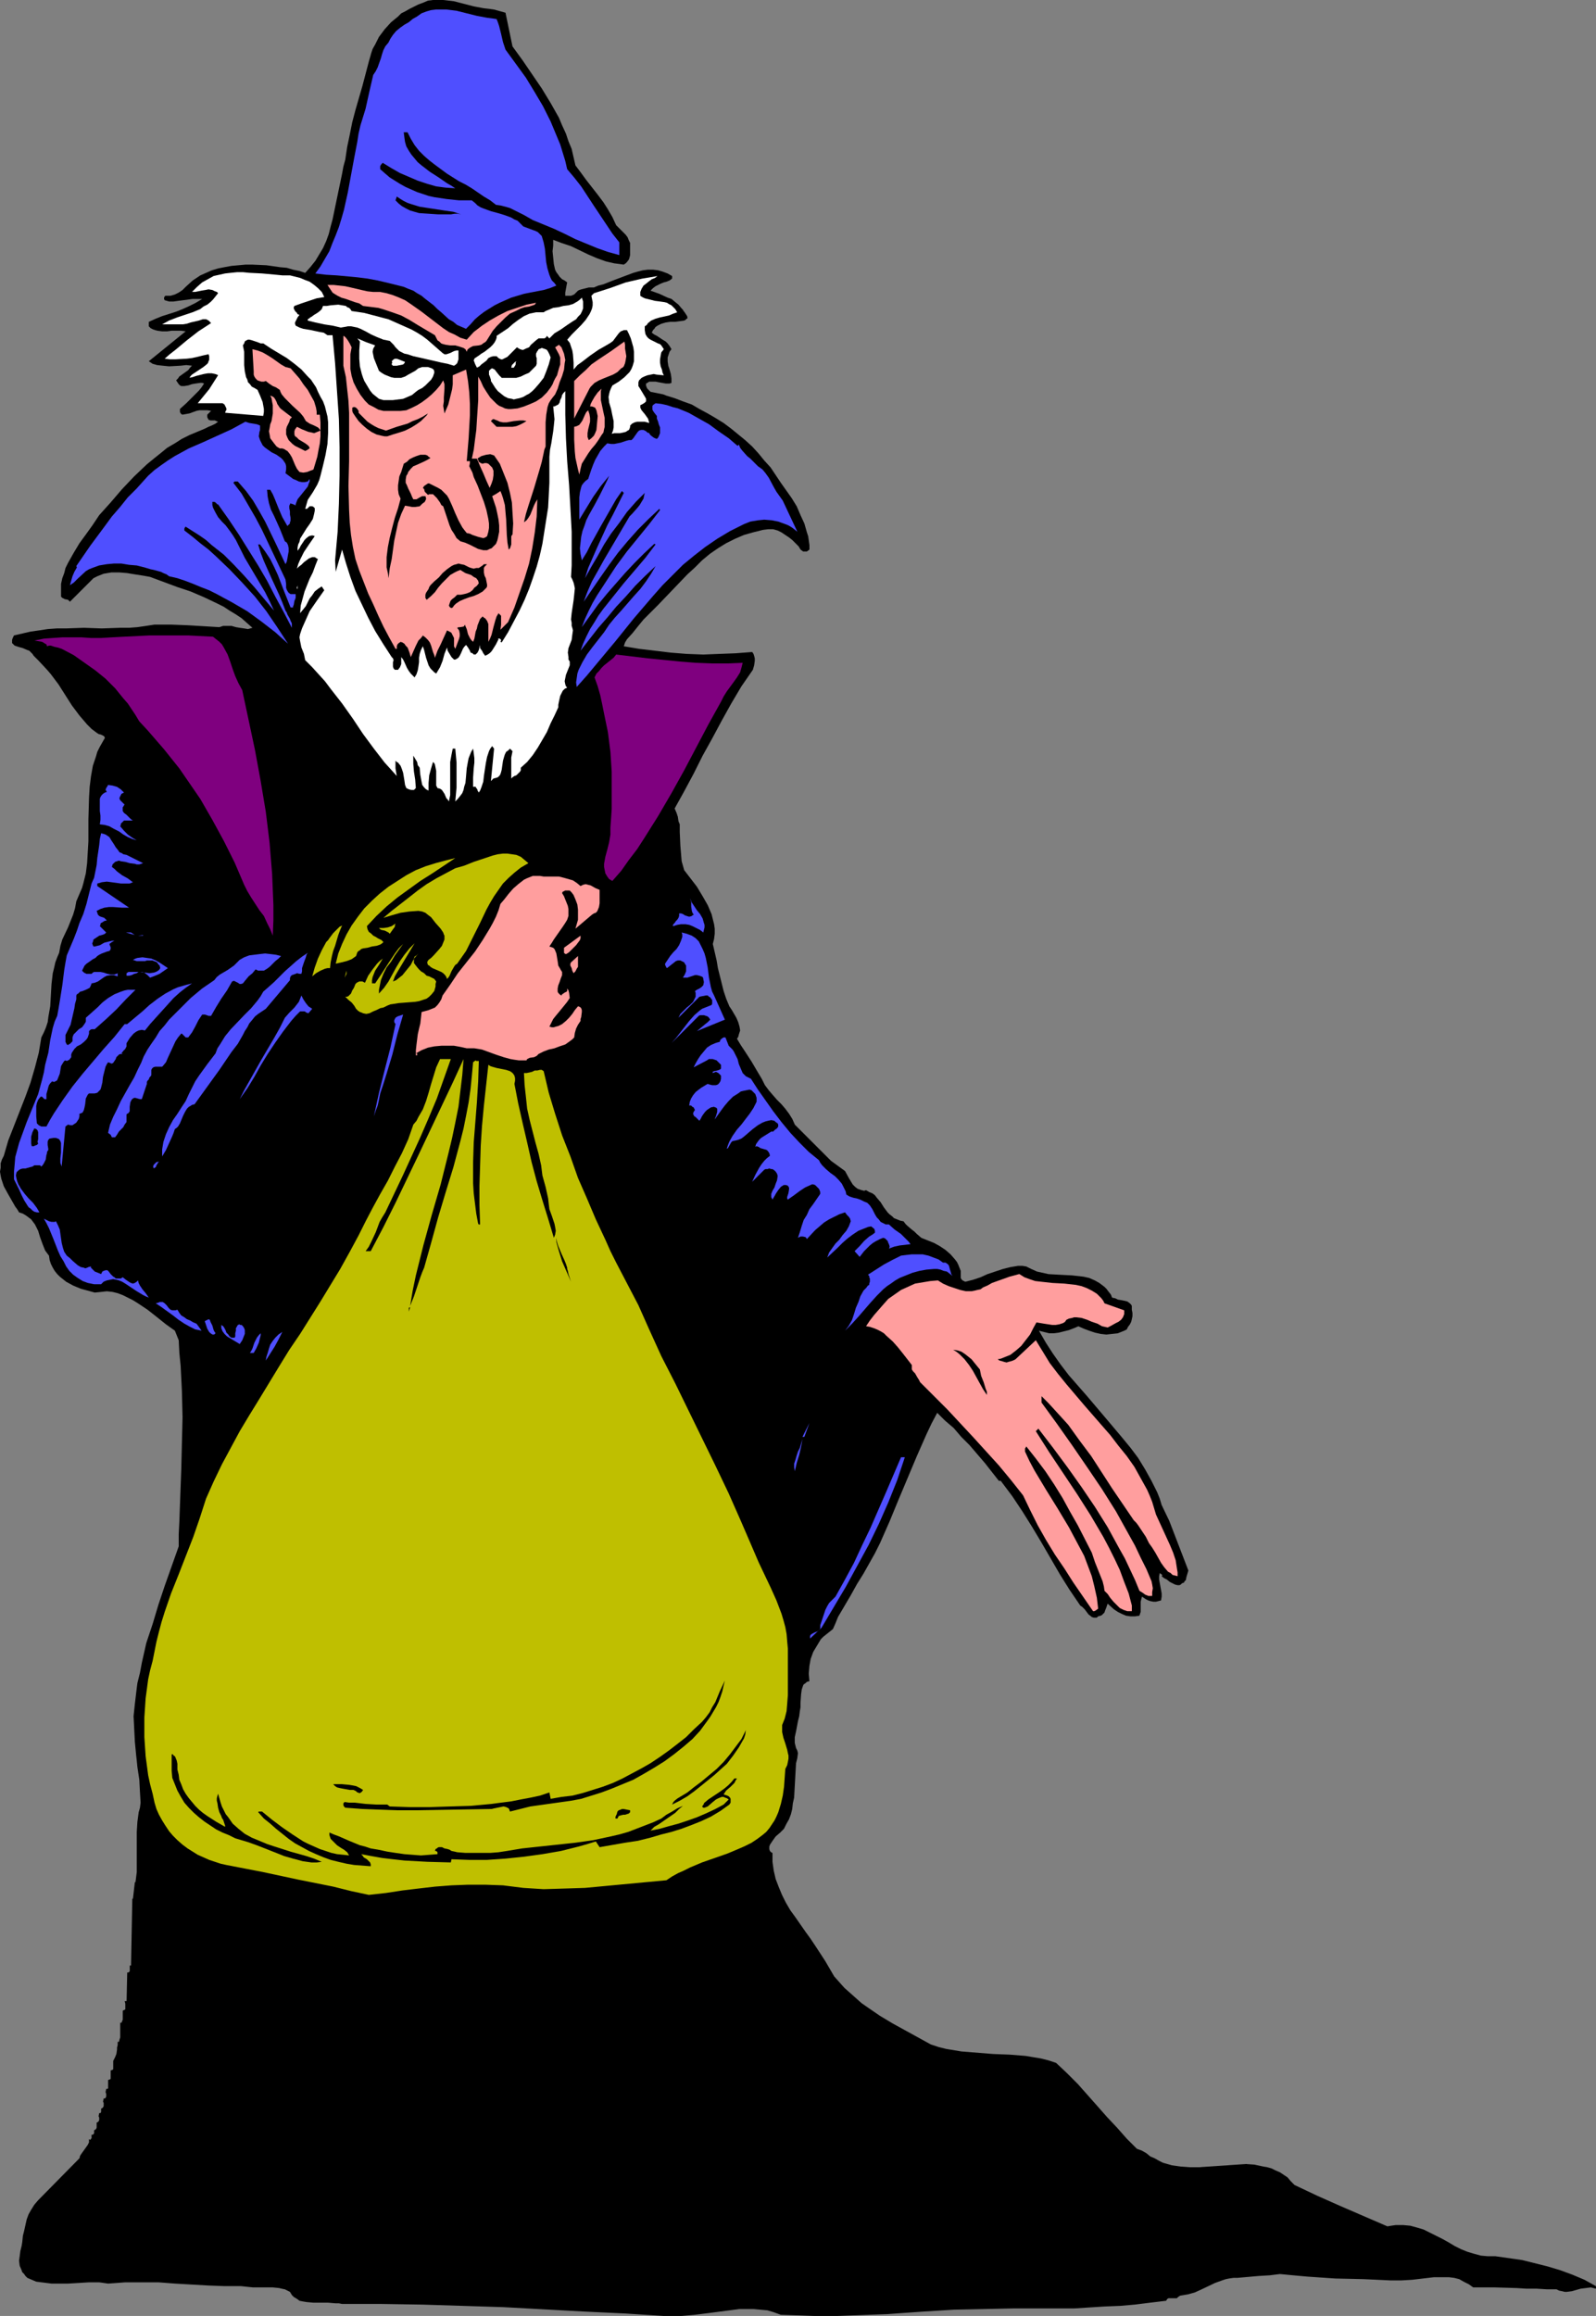 <?xml version="1.0" encoding="UTF-8" standalone="no"?>
<svg
   version="1.0"
   width="107.3mm"
   height="155.668mm"
   id="svg75"
   sodipodi:docname="Wizard with Bag.wmf"
   xmlns:inkscape="http://www.inkscape.org/namespaces/inkscape"
   xmlns:sodipodi="http://sodipodi.sourceforge.net/DTD/sodipodi-0.dtd"
   xmlns="http://www.w3.org/2000/svg"
   xmlns:svg="http://www.w3.org/2000/svg">
  <rect width="100%" height="100%" fill="#808080" stroke="none"/>
  <sodipodi:namedview
     id="namedview75"
     pagecolor="#ffffff"
     bordercolor="#000000"
     borderopacity="0.25"
     inkscape:showpageshadow="2"
     inkscape:pageopacity="0.0"
     inkscape:pagecheckerboard="0"
     inkscape:deskcolor="#d1d1d1"
     inkscape:document-units="mm" />
  <defs
     id="defs1">
    <pattern
       id="WMFhbasepattern"
       patternUnits="userSpaceOnUse"
       width="6"
       height="6"
       x="0"
       y="0" />
  </defs>
  <path
     style="fill:#000000;fill-opacity:1;fill-rule:evenodd;stroke:none"
     d="m 128.449,3.232 1.777,8.564 2.585,3.555 2.424,3.555 2.424,3.555 2.262,3.717 2.1,3.717 0.808,1.939 0.969,2.101 0.646,1.939 0.808,1.939 0.485,2.101 0.485,2.101 1.454,1.939 1.293,1.778 2.908,3.717 1.454,1.939 1.131,1.778 1.131,1.939 0.969,2.101 1.131,1.131 1.293,1.293 0.485,0.646 0.323,0.808 0.323,0.646 v 0.97 1.454 0.646 l -0.162,0.646 -0.162,0.485 -0.485,0.646 -0.323,0.323 -0.485,0.323 -1.131,-0.162 -1.293,-0.162 -2.1,-0.485 -2.262,-0.808 -2.262,-0.97 -4.362,-2.101 -2.424,-0.808 -2.1,-0.808 v 1.454 l -0.162,1.454 0.162,1.616 0.162,1.616 0.323,1.454 0.323,0.646 0.485,0.646 0.323,0.485 0.646,0.646 0.646,0.323 0.646,0.485 -0.162,0.808 -0.323,1.778 v 0.808 h 0.646 0.808 l 0.808,-0.323 0.323,-0.323 0.323,-0.323 0.323,-0.323 0.323,-0.162 0.485,-0.162 0.646,-0.162 1.293,-0.323 h 1.293 l 1.131,-0.485 1.293,-0.323 2.424,-0.97 2.585,-0.97 2.585,-0.97 1.131,-0.323 1.293,-0.323 1.293,-0.162 h 1.293 l 1.293,0.162 1.131,0.323 1.293,0.485 1.131,0.646 v 0.646 l -0.646,0.485 -0.808,0.323 -0.646,0.162 -0.808,0.323 -0.646,0.323 -0.646,0.323 -0.646,0.485 -0.646,0.646 2.262,0.808 2.1,0.97 0.969,0.323 0.969,0.808 0.808,0.646 0.808,0.97 0.323,0.323 0.162,0.323 0.162,0.162 0.646,0.97 0.162,0.323 v 0.485 h -0.162 l -0.162,0.162 -0.162,0.162 -0.323,0.162 -1.131,0.162 -1.293,0.162 h -1.131 l -1.131,0.162 -1.131,0.323 -0.969,0.485 -0.485,0.323 -0.323,0.485 -0.323,0.323 -0.323,0.646 0.646,0.485 0.646,0.323 1.454,0.97 0.808,0.485 0.485,0.485 0.485,0.646 0.485,0.808 -0.485,0.646 -0.162,0.485 -0.162,0.485 -0.162,0.485 v 0.97 l 0.162,1.131 0.323,0.97 0.323,1.131 0.162,1.131 v 1.131 l -0.485,0.162 h -0.323 -0.646 l -1.777,-0.323 -0.808,-0.162 h -0.808 -0.808 l -0.485,0.323 -0.323,0.162 v 0.485 l 0.162,0.485 0.162,0.323 0.323,0.323 0.485,0.485 0.808,0.162 0.808,0.162 0.808,0.162 0.808,0.162 0.808,0.323 2.1,0.646 2.1,0.808 2.262,0.808 1.939,1.131 2.1,1.131 1.939,1.131 2.1,1.293 1.939,1.454 1.777,1.454 1.777,1.454 1.777,1.616 1.616,1.778 1.454,1.778 1.616,1.778 1.293,1.939 1.293,1.939 2.747,3.878 1.293,2.101 0.969,2.262 0.969,2.101 0.646,2.262 0.323,0.97 0.162,1.131 0.162,1.131 v 1.131 l -0.646,0.485 h -0.485 -0.485 l -0.646,-0.485 -0.485,-0.808 -0.808,-0.808 -0.808,-0.808 -0.808,-0.646 -0.969,-0.646 -0.969,-0.646 -0.969,-0.485 -1.131,-0.323 h -1.293 l -1.293,0.162 -1.293,0.323 -1.293,0.323 -2.262,0.646 -2.262,0.97 -2.262,1.131 -2.1,1.293 -2.1,1.454 -1.939,1.616 -1.777,1.778 -1.939,1.778 -3.716,3.878 -3.716,3.878 -3.716,3.717 -1.454,1.778 -1.293,1.616 -1.454,1.616 -0.485,0.808 -0.323,0.97 3.878,0.646 4.039,0.485 4.039,0.485 4.039,0.323 4.201,0.162 4.039,-0.162 4.201,-0.162 4.201,-0.323 0.323,0.485 0.162,0.485 0.162,0.646 v 0.646 l -0.162,1.131 -0.323,1.131 -2.908,4.201 -2.585,4.363 -2.424,4.363 -2.424,4.525 -2.424,4.363 -2.262,4.525 -2.424,4.525 -2.424,4.363 0.485,1.131 0.323,0.97 0.162,1.131 0.323,0.808 v 1.939 l 0.162,3.555 0.162,1.939 0.162,1.939 0.323,1.131 0.323,1.131 1.616,2.101 1.616,2.101 1.454,2.424 1.293,2.262 0.485,1.131 0.485,1.131 0.323,1.293 0.323,1.293 0.162,1.131 v 1.293 l -0.162,1.293 -0.323,1.293 0.485,2.101 0.485,2.101 0.323,1.939 0.485,1.939 0.485,1.939 0.485,1.939 0.646,1.939 0.808,1.939 0.646,0.97 1.131,1.939 0.485,1.131 0.323,1.131 0.162,0.97 -0.162,0.485 -0.162,0.485 -0.162,0.646 -0.323,0.485 0.969,1.616 0.969,1.454 1.777,2.747 1.616,2.747 0.969,1.616 0.808,1.616 0.969,1.293 0.969,1.131 1.131,1.293 1.131,1.131 0.969,1.131 0.969,1.293 0.808,1.293 0.646,1.454 1.616,1.616 1.616,1.616 1.454,1.454 1.616,1.616 1.454,1.454 1.454,1.454 1.777,1.293 1.777,1.293 0.969,1.778 0.485,0.808 0.485,0.808 0.646,0.646 0.646,0.485 0.485,0.162 0.485,0.162 0.646,0.162 0.485,-0.162 0.808,0.485 0.808,0.323 0.646,0.485 0.485,0.646 0.969,1.131 0.808,1.293 0.969,1.293 0.485,0.485 0.646,0.485 0.485,0.485 0.808,0.323 0.808,0.323 0.808,0.162 0.485,0.646 0.485,0.485 1.131,0.97 0.646,0.485 0.646,0.646 1.131,0.97 1.616,0.646 1.616,0.646 1.454,0.808 1.454,0.97 1.293,1.131 1.131,1.293 0.485,0.646 0.323,0.646 0.323,0.808 0.323,0.808 v 0.97 0.808 l 0.162,0.323 0.323,0.323 0.323,0.162 0.323,0.162 1.939,-0.485 1.939,-0.646 1.777,-0.808 1.939,-0.646 1.939,-0.646 1.939,-0.485 1.939,-0.323 h 1.131 l 0.969,0.162 1.293,0.646 1.454,0.646 1.454,0.323 1.454,0.323 2.908,0.162 3.07,0.162 1.454,0.162 1.454,0.162 1.454,0.323 1.454,0.646 1.131,0.646 1.293,0.97 0.485,0.485 0.485,0.646 0.646,0.808 0.323,0.808 0.808,0.162 0.646,0.323 0.969,0.162 0.808,0.162 0.646,0.162 0.646,0.485 0.323,0.323 0.162,0.323 v 0.485 0.485 l 0.162,0.808 v 0.808 l -0.162,0.808 -0.162,0.646 -0.323,0.646 -0.485,0.646 -0.323,0.646 -0.646,0.323 -1.616,0.646 -1.454,0.162 -1.454,0.162 -1.454,-0.162 -1.454,-0.323 -1.454,-0.485 -1.293,-0.485 -1.454,-0.646 -1.131,0.485 -1.293,0.485 -1.293,0.323 -1.293,0.323 -1.293,0.162 h -1.131 l -1.293,-0.323 -1.293,-0.323 1.777,3.07 1.777,2.747 1.939,2.747 2.1,2.747 4.524,5.171 4.524,5.333 4.362,5.171 2.262,2.747 1.939,2.585 1.777,2.909 1.616,2.909 1.454,2.909 0.646,1.616 0.485,1.616 1.939,4.04 1.616,4.201 3.231,8.403 -0.485,1.616 -0.162,0.808 -0.323,0.323 -0.162,0.323 -0.485,0.162 -0.323,0.323 -0.323,0.162 h -0.485 l -0.646,-0.162 -0.646,-0.323 -0.646,-0.323 -0.808,-0.646 -0.646,-0.323 -0.646,-0.485 0.162,-0.162 -0.162,-0.323 -0.485,-0.323 -0.162,0.808 v 0.808 l 0.323,1.778 0.323,1.778 v 0.808 l -0.162,0.97 -0.646,0.162 -0.646,0.162 h -0.646 l -0.808,-0.162 -0.485,-0.162 -0.646,-0.323 -0.485,-0.323 -0.485,-0.323 -0.162,0.646 -0.162,0.646 v 1.293 1.293 l -0.162,0.485 -0.162,0.485 -1.131,0.162 h -1.131 l -1.131,-0.162 -1.131,-0.485 -0.969,-0.485 -0.969,-0.646 -1.616,-1.454 -0.323,0.97 -0.323,0.808 -0.162,0.485 -0.323,0.323 -0.323,0.323 -0.323,0.162 -0.646,0.162 -0.323,0.323 h -0.485 -0.323 l -0.485,-0.162 -0.162,-0.162 -0.646,-0.485 -0.485,-0.646 -0.485,-0.646 -0.646,-0.646 -0.485,-0.323 -2.747,-4.04 -2.424,-3.878 -4.686,-8.08 -2.424,-4.04 -2.424,-3.878 -2.585,-3.878 -2.908,-3.878 h -0.485 l -1.777,-2.262 -1.777,-2.262 -3.878,-4.525 -2.1,-2.101 -1.939,-2.262 -2.262,-1.939 -1.939,-1.939 -1.454,2.747 -1.293,2.747 -2.424,5.494 -4.686,11.15 -2.262,5.494 -2.424,5.494 -1.293,2.585 -1.454,2.585 -1.454,2.585 -1.616,2.585 -0.808,1.454 -0.808,1.454 -1.616,2.747 -1.616,2.747 -0.646,1.616 -0.646,1.454 -0.808,0.646 -0.808,0.646 -0.808,0.646 -0.646,0.646 -0.485,0.808 -0.485,0.808 -0.969,1.616 -0.646,1.778 -0.323,1.778 -0.162,1.939 0.162,1.939 -0.646,0.162 -0.323,0.323 -0.485,0.323 -0.162,0.323 -0.162,0.485 -0.162,0.485 -0.162,1.131 -0.162,2.262 v 1.131 l -0.162,0.97 -0.162,1.293 -0.323,1.293 -0.485,2.585 -0.323,1.454 v 1.454 l 0.323,1.293 0.323,0.646 0.162,0.646 -0.162,1.293 -0.323,1.293 -0.162,2.909 -0.162,2.909 -0.162,2.909 -0.323,1.454 -0.162,1.454 -0.323,1.293 -0.485,1.293 -0.646,1.131 -0.646,1.293 -0.969,0.97 -1.131,0.97 -0.808,1.131 -0.323,0.485 -0.323,0.485 -0.162,0.485 v 0.646 l 0.162,0.485 0.323,0.323 0.323,0.162 v 2.262 l 0.323,2.262 0.485,2.101 0.808,2.101 0.808,1.939 0.969,1.939 1.131,1.939 1.293,1.778 2.585,3.717 1.293,1.778 1.293,1.939 2.424,3.717 1.131,1.939 1.131,1.939 1.293,1.454 1.293,1.454 1.454,1.293 1.454,1.293 1.454,1.293 1.616,1.131 3.07,2.101 3.231,1.939 3.231,1.778 6.463,3.555 1.939,0.646 1.939,0.485 1.939,0.323 1.939,0.323 4.039,0.323 4.039,0.323 4.201,0.162 4.039,0.323 1.939,0.323 1.939,0.323 1.939,0.485 1.939,0.646 2.747,2.585 2.747,2.747 5.009,5.656 2.424,2.747 2.585,2.747 2.424,2.747 2.585,2.585 1.293,0.485 1.131,0.646 0.969,0.808 1.131,0.485 1.131,0.646 0.969,0.485 1.131,0.323 1.131,0.323 2.262,0.323 2.262,0.162 h 2.424 l 2.262,-0.162 4.847,-0.323 2.262,-0.162 2.424,-0.162 2.262,0.162 2.262,0.485 0.969,0.162 1.131,0.323 0.969,0.485 1.131,0.485 0.969,0.646 0.969,0.646 0.808,0.97 0.969,0.97 5.817,2.747 5.817,2.585 5.978,2.585 5.978,2.585 0.969,-0.162 1.131,-0.162 h 0.969 0.969 l 1.777,0.162 1.777,0.485 1.616,0.485 1.616,0.808 3.231,1.616 1.454,0.808 1.616,0.97 1.616,0.808 1.616,0.646 1.616,0.485 1.777,0.485 1.777,0.162 h 0.969 0.969 l 3.393,0.485 3.393,0.485 3.231,0.808 3.231,0.808 3.231,0.97 3.07,1.131 3.07,1.293 2.908,1.616 v 0.646 l -0.646,-0.162 -0.646,-0.162 -1.293,0.162 -1.293,0.162 -1.131,0.323 -1.131,0.323 -1.293,0.162 h -0.485 l -0.646,-0.162 -0.808,-0.162 -0.646,-0.323 h -2.424 l -2.585,-0.162 h -2.585 l -2.585,-0.162 -5.493,-0.162 h -5.493 l -1.131,-0.808 -1.293,-0.646 -1.131,-0.646 -1.293,-0.323 -1.293,-0.162 h -1.293 -1.293 -1.293 l -2.747,0.323 -2.747,0.323 -2.747,0.162 h -1.293 -1.454 l -3.393,-0.162 -3.555,-0.162 -7.109,-0.162 -7.109,-0.485 -3.555,-0.323 -3.393,-0.323 -2.585,0.323 -2.747,0.162 -5.493,0.485 h -0.969 l -1.131,0.162 -0.808,0.162 -0.969,0.323 -1.777,0.646 -3.393,1.616 -1.777,0.808 -1.777,0.485 -0.969,0.162 -0.969,0.162 -0.485,0.323 -0.323,0.323 h -0.485 -1.616 l -0.323,0.162 -0.323,0.485 -4.039,0.485 -3.878,0.485 -3.716,0.323 -4.039,0.162 -7.594,0.485 h -7.594 -7.755 l -7.594,0.162 -7.755,0.162 -7.755,0.485 -4.686,0.323 -4.524,0.323 -4.524,0.162 -4.362,0.162 -4.362,0.162 h -4.524 l -4.524,-0.162 -4.686,-0.162 -1.777,-0.646 -1.616,-0.485 -1.777,-0.162 -1.777,-0.162 h -1.777 -1.777 l -3.716,0.485 -3.716,0.485 -3.878,0.485 -1.777,0.162 -1.939,0.162 h -1.939 -1.939 l -10.017,-0.646 -10.341,-0.485 -20.681,-1.131 -10.341,-0.323 -10.341,-0.323 -10.341,-0.162 H 86.925 l -0.808,-0.162 h -0.808 l -1.939,-0.162 h -3.716 l -1.777,-0.162 -0.969,-0.162 -0.808,-0.162 -0.646,-0.485 -0.808,-0.485 -0.485,-0.485 -0.485,-0.808 -0.646,-0.323 -0.646,-0.323 -0.808,-0.162 -0.646,-0.162 -1.616,-0.162 h -3.393 -1.616 l -1.616,-0.162 -1.454,-0.162 h -4.201 l -4.201,-0.162 -8.402,-0.485 -4.201,-0.323 h -4.201 -4.201 l -2.1,0.162 -2.262,0.162 -1.131,-0.162 -1.131,-0.162 h -1.293 -1.293 l -2.585,0.162 -2.747,0.162 h -2.747 -1.454 l -1.293,-0.162 -1.293,-0.162 -1.293,-0.162 -1.131,-0.485 -1.131,-0.485 -0.485,-0.485 -0.323,-0.485 -0.485,-0.485 -0.162,-0.485 -0.485,-1.131 -0.162,-1.293 0.162,-1.131 0.162,-1.293 0.323,-1.293 0.162,-0.97 0.162,-1.616 0.323,-1.293 0.323,-1.454 0.323,-1.454 0.485,-1.293 0.646,-1.131 0.808,-1.293 0.969,-1.131 10.502,-10.665 0.162,-0.646 0.323,-0.485 0.808,-1.131 0.808,-1.131 0.323,-0.646 v -0.808 l 0.323,0.162 0.162,-0.162 v -0.162 h 0.162 v -0.97 h 0.323 l 0.162,-0.162 0.162,-0.162 v -0.808 l 0.323,-0.162 0.162,-0.162 0.162,-0.323 v -0.323 -0.97 l 0.323,-0.162 0.162,-0.162 0.162,-0.323 v -0.646 l -0.162,-0.323 0.162,-0.808 h 0.162 0.162 l 0.162,-0.323 v -0.808 0 l 0.323,-0.162 0.162,-0.162 0.162,-0.323 v -0.808 l -0.162,-0.323 0.162,-0.808 h 0.323 l 0.162,-0.162 0.162,-0.323 v -0.646 l -0.162,-0.485 0.162,-0.808 h 0.323 l 0.162,-0.162 v -0.323 -0.646 -0.485 -0.646 l 0.485,-0.162 0.162,-0.162 v -0.323 -0.646 -0.485 -0.323 -0.323 l 0.485,-0.162 0.162,-0.162 v -0.323 -0.323 -0.808 -0.646 l 0.485,-0.97 0.323,-0.808 0.162,-1.131 v -0.485 l 0.162,-0.646 v -0.808 h 0.323 l 0.162,-0.646 0.162,-0.485 v -1.293 -1.293 -1.131 h 0.323 l 0.323,-0.808 v -0.646 -0.808 -0.808 l 0.323,-0.162 0.323,-0.162 v -0.323 -0.323 -0.808 l -0.162,-0.646 h 0.485 l 0.162,-7.272 h 0.323 l 0.323,-0.323 v -0.323 -0.323 -0.808 h 0.323 l 0.323,-16.967 h 0.162 l 0.485,-4.201 h 0.162 l 0.323,-2.585 v -2.585 -2.585 -2.424 -2.585 l 0.162,-2.585 0.323,-2.424 0.323,-1.131 0.162,-1.293 -0.162,-2.747 -0.162,-3.07 -0.485,-3.232 -0.162,-1.616 -0.162,-1.454 -0.323,-3.393 -0.162,-3.232 -0.162,-3.232 0.323,-3.07 0.323,-2.747 0.323,-2.585 0.646,-2.585 0.485,-2.585 1.131,-5.009 1.616,-4.848 1.454,-4.848 1.616,-4.848 1.777,-5.009 1.777,-5.009 v -3.07 l 0.162,-3.232 0.485,-13.25 0.162,-6.625 0.162,-6.625 -0.162,-6.625 -0.323,-6.464 -0.323,-3.232 -0.162,-3.232 -0.969,-2.424 -2.262,-1.616 -2.424,-1.939 -2.262,-1.778 -2.424,-1.616 -1.293,-0.808 -1.293,-0.646 -1.293,-0.646 -1.293,-0.485 -1.293,-0.323 -1.454,-0.162 -1.454,0.162 -1.616,0.162 -1.777,-0.485 -1.777,-0.485 -1.939,-0.808 -1.777,-0.97 -0.808,-0.646 -0.808,-0.646 -0.646,-0.646 -0.646,-0.808 -0.485,-0.808 -0.485,-0.97 -0.323,-0.97 -0.162,-1.131 -0.485,-0.646 -0.485,-0.646 -0.646,-1.616 -0.646,-1.778 L 9.694,312.679 8.886,311.063 8.402,310.417 7.917,309.77 7.271,309.285 6.624,308.801 5.817,308.316 4.847,307.993 4.362,307.185 3.878,306.538 1.939,303.145 0.969,301.367 0.646,300.398 0.323,299.428 0.162,298.62 0,297.651 0.162,296.681 v -1.131 l 0.323,-0.97 0.485,-0.97 1.131,-3.878 1.454,-3.717 1.454,-3.717 1.454,-3.717 1.293,-3.555 1.131,-3.878 0.969,-3.717 0.323,-1.939 0.323,-1.939 0.646,-1.293 0.485,-1.131 0.485,-1.454 0.162,-1.293 0.485,-2.747 0.323,-5.656 0.323,-2.747 0.323,-1.293 0.323,-1.454 0.485,-1.293 0.485,-1.131 0.323,-1.778 0.485,-1.616 1.454,-3.07 0.646,-1.616 0.646,-1.616 0.485,-1.616 0.323,-1.778 0.485,-1.131 0.485,-1.131 0.485,-1.131 0.323,-1.131 0.646,-2.585 0.323,-2.585 0.162,-2.747 0.162,-2.747 v -5.494 l 0.162,-5.656 0.162,-2.747 0.323,-2.585 0.485,-2.747 0.808,-2.424 0.323,-1.131 0.646,-1.293 0.646,-1.131 0.646,-1.131 -0.162,-0.323 -0.162,-0.162 -0.646,-0.323 -0.646,-0.162 -0.485,-0.323 -1.293,-0.97 -1.131,-1.131 -0.969,-1.131 -0.969,-1.131 -1.939,-2.585 -3.393,-5.333 -1.939,-2.585 -0.969,-1.131 -2.262,-2.424 -1.131,-1.131 -0.323,-0.485 -0.323,-0.323 -0.485,-0.485 -0.485,-0.162 -1.131,-0.485 -1.131,-0.323 -0.969,-0.323 -0.323,-0.323 -0.323,-0.323 v -0.323 -0.485 l 0.162,-0.485 0.323,-0.646 2.1,-0.485 2.1,-0.485 2.262,-0.323 2.1,-0.323 2.262,-0.162 h 2.262 l 4.686,-0.162 4.524,0.162 4.686,-0.162 h 2.262 l 2.1,-0.162 2.262,-0.323 2.1,-0.323 h 4.201 l 4.201,0.162 8.079,0.485 0.485,-0.162 0.485,-0.162 h 0.969 1.131 l 1.131,0.323 0.969,0.162 1.131,0.162 0.969,0.162 1.131,-0.323 -1.293,-1.131 -1.454,-1.293 -1.454,-0.97 -1.616,-0.97 -1.454,-0.97 -1.616,-0.808 -3.393,-1.616 -3.393,-1.454 -3.393,-1.131 -6.948,-2.585 -1.777,-0.323 -2.1,-0.323 -1.939,-0.323 -1.939,-0.162 h -2.1 l -0.969,0.162 -0.969,0.162 -0.808,0.323 -0.808,0.323 -0.969,0.485 -0.646,0.646 -5.332,5.333 -0.162,-0.162 -0.323,-0.323 -0.808,-0.162 -0.323,-0.162 -0.323,-0.162 -0.323,-0.323 v -0.485 -1.454 -1.293 l 0.323,-1.454 0.485,-1.293 0.323,-1.293 0.646,-1.293 1.454,-2.585 1.454,-2.424 1.777,-2.424 1.616,-2.262 1.616,-2.424 2.908,-3.232 2.908,-3.393 3.07,-3.232 3.231,-3.07 1.777,-1.454 1.616,-1.293 1.777,-1.454 1.939,-1.131 1.777,-1.131 1.939,-0.97 1.939,-0.808 1.939,-0.808 0.969,-0.485 0.808,-0.323 0.969,-0.485 0.646,-0.485 -0.485,-0.162 -0.323,-0.162 h -0.646 -0.485 l -0.485,-0.162 -0.162,-0.323 -0.162,-0.323 v -0.323 -0.323 l 0.969,-0.97 -0.969,-0.162 h -0.969 -0.969 l -0.808,0.162 -1.777,0.646 -1.777,0.323 -0.323,-0.162 -0.323,-0.485 v -0.323 -0.485 l 1.616,-1.454 1.616,-1.616 1.616,-1.616 0.646,-0.808 0.646,-0.97 -0.485,-0.162 h -0.485 l -1.131,0.162 -0.969,0.162 -0.969,0.323 -0.969,0.162 h -0.323 -0.485 l -0.323,-0.162 -0.323,-0.323 -0.323,-0.485 -0.323,-0.485 0.485,-0.485 0.323,-0.485 1.131,-0.808 1.131,-0.808 0.485,-0.646 0.485,-0.485 -1.454,-0.162 -1.454,0.162 -2.908,0.162 -1.616,-0.162 -1.454,-0.162 -1.131,-0.323 -0.485,-0.323 -0.485,-0.323 9.371,-7.595 -1.131,-0.162 h -1.131 -1.293 l -1.131,0.162 H 41.201 L 40.07,84.027 39.423,83.866 38.939,83.704 38.292,83.381 37.808,82.896 v -1.131 l 1.777,-0.808 1.616,-0.646 3.555,-1.131 1.616,-0.646 1.777,-0.808 1.616,-0.808 1.616,-0.97 h -1.131 -1.293 l -2.424,0.323 -1.293,0.162 -1.131,0.162 H 42.978 L 41.847,76.271 41.685,75.948 V 75.625 L 41.847,75.301 42.009,75.14 h 0.646 0.646 l 1.131,-0.323 0.969,-0.485 0.969,-0.646 0.808,-0.808 1.777,-1.616 0.969,-0.646 0.969,-0.646 1.454,-0.646 1.454,-0.646 1.616,-0.485 1.616,-0.323 1.777,-0.323 1.777,-0.162 1.777,-0.162 H 64.144 l 3.555,0.162 3.393,0.485 1.777,0.162 1.616,0.485 1.616,0.323 1.454,0.485 1.293,-1.454 1.293,-1.616 0.969,-1.616 0.969,-1.616 0.808,-1.778 0.646,-1.778 0.485,-1.939 0.485,-1.778 0.808,-3.878 0.808,-3.878 0.808,-3.878 0.323,-1.778 0.485,-1.778 0.485,-3.232 0.646,-3.07 0.646,-3.232 0.808,-3.07 1.777,-6.14 1.616,-6.14 0.323,-1.131 0.323,-1.131 0.323,-0.97 0.646,-1.131 0.969,-1.939 1.454,-1.939 1.616,-1.778 1.777,-1.454 0.808,-0.808 0.969,-0.485 1.131,-0.646 0.969,-0.485 1.293,-0.646 1.293,-0.485 1.131,-0.485 L 110.03,0 h 1.293 1.293 l 2.747,0.323 5.009,1.293 2.585,0.485 1.454,0.162 1.131,0.162 z"
     id="path1" />
  <path
     style="fill:#4f4fff;fill-opacity:1;fill-rule:evenodd;stroke:none"
     d="m 126.187,4.848 0.323,0.808 0.323,0.97 0.485,1.939 0.485,2.101 0.646,1.939 2.585,3.555 2.585,3.555 2.262,3.717 2.1,3.555 1.939,3.878 0.808,1.939 0.808,1.939 0.808,1.939 0.646,2.101 0.646,2.101 0.485,2.101 1.777,2.101 1.777,2.262 3.07,4.686 3.231,4.848 1.616,2.424 1.777,2.262 v 3.232 l -2.908,-0.808 -2.747,-0.97 -2.747,-1.131 -2.747,-1.131 -2.585,-1.293 -2.747,-1.293 -2.747,-1.131 -2.747,-1.131 -2.262,-1.293 -2.262,-1.131 -1.293,-0.646 -1.131,-0.323 -1.293,-0.323 -1.131,-0.162 -1.454,-1.131 -1.616,-0.97 -3.07,-2.101 -1.616,-0.97 -1.616,-0.808 -3.07,-1.939 -3.07,-2.262 -1.454,-1.131 -1.293,-1.131 -1.293,-1.293 -1.131,-1.454 -0.969,-1.616 -0.808,-1.616 h -0.969 l 0.162,1.293 0.162,1.131 0.323,1.131 0.646,1.131 0.646,0.97 0.808,0.97 0.808,0.97 0.969,0.808 2.1,1.616 2.262,1.454 2.1,1.454 1.131,0.646 0.969,0.646 -2.424,-0.162 -2.424,-0.323 -2.262,-0.646 -2.424,-0.808 -2.262,-0.97 -2.262,-0.97 -2.262,-1.293 -2.1,-1.293 -0.323,0.323 -0.323,0.485 v 0.323 0.485 l 1.293,1.131 1.131,0.97 1.293,0.808 1.293,0.808 1.454,0.808 1.454,0.646 1.454,0.646 1.454,0.485 1.454,0.485 1.454,0.323 3.231,0.485 3.07,0.323 h 3.231 l 0.808,0.646 0.646,0.646 0.808,0.485 0.808,0.323 1.777,0.646 1.777,0.485 1.616,0.485 1.777,0.646 0.808,0.485 0.808,0.323 0.646,0.646 0.808,0.808 1.293,0.485 1.293,0.485 0.485,0.162 0.646,0.323 0.485,0.485 0.485,0.485 0.485,1.616 0.323,1.616 0.323,3.393 0.323,1.616 0.485,1.616 0.323,0.808 0.323,0.646 0.646,0.646 0.485,0.646 -1.616,0.646 -1.616,0.485 -3.393,0.646 -1.616,0.323 -1.616,0.485 -1.616,0.485 -1.454,0.646 -1.454,0.646 -1.293,0.646 -1.293,0.808 -1.293,0.808 -1.293,0.97 -1.131,0.97 -1.131,1.293 -1.131,1.131 -1.131,-0.485 -1.131,-0.485 -0.969,-0.808 -1.131,-0.646 -1.939,-1.778 -0.969,-0.808 -0.969,-0.97 -2.1,-1.616 -0.969,-0.808 -1.131,-0.646 -0.969,-0.646 -1.293,-0.485 -1.131,-0.485 -1.293,-0.323 -2.585,-0.646 -2.747,-0.646 -2.585,-0.485 -2.585,-0.323 -5.17,-0.485 -2.747,-0.162 -2.747,-0.323 1.293,-1.778 1.131,-1.939 1.131,-1.939 0.808,-2.101 0.808,-1.939 0.808,-2.101 0.646,-2.101 0.646,-2.262 0.969,-4.363 0.808,-4.363 0.808,-4.363 0.808,-4.201 0.323,-2.101 0.485,-2.101 1.293,-4.201 0.969,-4.363 0.485,-2.101 0.485,-2.101 0.646,-0.97 0.485,-0.97 0.808,-2.262 0.323,-1.131 0.323,-0.97 0.485,-0.97 0.808,-0.97 0.485,-0.97 0.646,-0.97 0.808,-0.97 0.969,-0.808 1.131,-0.808 1.131,-0.646 0.969,-0.808 1.131,-0.646 1.131,-0.808 1.293,-0.485 1.131,-0.323 1.293,-0.162 h 1.293 1.293 l 2.585,0.323 2.585,0.646 2.585,0.646 2.585,0.485 1.293,0.162 z"
     id="path2" />
  <path
     style="fill:#000000;fill-opacity:1;fill-rule:evenodd;stroke:none"
     d="m 117.139,54.456 -0.808,-0.162 h -0.808 l -0.969,0.162 h -0.969 -2.262 l -2.424,-0.162 -2.424,-0.162 -1.131,-0.323 -1.131,-0.323 -0.969,-0.485 -1.131,-0.646 -0.808,-0.646 -0.808,-0.808 0.323,-0.97 0.969,0.646 0.808,0.485 0.969,0.485 0.969,0.323 2.1,0.646 2.1,0.323 4.201,0.646 2.262,0.323 z"
     id="path3" />
  <path
     style="fill:#ffffff;fill-opacity:1;fill-rule:evenodd;stroke:none"
     d="m 82.401,75.463 -1.939,0.323 -1.939,0.646 -1.939,0.646 -1.777,0.646 -0.162,0.323 v 0.323 l 0.323,0.646 0.485,0.485 0.162,0.323 0.485,0.162 -0.485,0.646 -0.323,0.646 -0.323,0.646 v 0.323 l 0.162,0.485 0.969,0.485 0.969,0.323 1.939,0.323 2.262,0.485 0.969,0.162 0.969,0.646 h 1.293 l 0.646,7.11 0.485,7.11 0.485,7.11 0.162,7.11 v 7.272 l -0.162,7.11 -0.323,7.11 -0.646,7.272 0.162,2.909 1.616,-5.656 0.969,3.393 1.131,3.555 1.293,3.555 1.616,3.393 1.616,3.393 1.777,3.393 2.1,3.393 2.1,3.232 0.323,0.323 0.162,0.485 -0.162,0.485 v 0.646 0.485 l 0.162,0.485 0.162,0.162 0.162,0.162 h 0.323 0.485 l 0.485,-0.646 0.323,-0.808 v -0.97 -0.808 l 0.485,0.646 0.323,0.646 0.646,1.454 0.485,0.808 0.485,0.646 0.485,0.485 0.485,0.485 0.485,-0.808 0.323,-0.97 0.162,-0.97 0.162,-1.131 v -1.131 l 0.162,-0.97 0.323,-0.97 0.485,-0.97 0.323,0.97 0.485,1.939 0.323,0.97 0.323,0.97 0.485,0.808 0.646,0.646 0.323,0.323 0.485,0.323 0.485,-0.808 0.485,-0.808 0.646,-1.616 0.485,-1.778 0.646,-1.616 0.162,0.808 0.485,0.808 0.485,0.808 0.646,0.646 h 0.323 l 0.323,-0.162 0.485,-0.323 0.323,-0.485 0.323,-0.646 0.485,-1.131 0.323,-0.485 0.485,-0.485 0.485,0.646 0.485,0.808 0.162,0.485 0.485,0.162 0.323,0.323 h 0.485 l 0.323,-0.323 0.162,-0.162 0.323,-0.646 0.162,-0.646 0.162,-0.646 v 0.485 0.323 l 0.485,0.646 0.323,0.646 0.485,0.646 0.646,-0.323 0.485,-0.323 0.485,-0.485 0.323,-0.485 0.808,-1.293 0.646,-1.293 -0.162,-0.162 h 0.162 0.323 l 0.323,0.323 v 0.162 l -0.162,0.323 0.323,0.162 1.616,-2.585 1.454,-2.747 1.454,-2.747 1.293,-2.747 1.131,-2.747 0.969,-2.747 0.969,-2.909 0.808,-2.909 0.646,-2.909 0.485,-3.07 0.485,-3.07 0.485,-3.07 0.162,-3.07 0.162,-3.232 v -3.232 -3.393 l 0.162,-1.778 0.323,-1.616 0.485,-3.07 0.162,-1.454 0.162,-1.616 -0.162,-1.616 -0.162,-1.616 h 0.323 l 0.323,-0.162 0.646,-0.323 0.323,-0.485 0.162,-0.646 0.323,-0.646 0.162,-0.646 0.323,-0.485 0.485,-0.485 v 5.979 l 0.162,5.979 0.323,5.979 0.485,5.979 0.323,5.817 0.323,5.979 v 5.817 2.747 l -0.162,2.909 0.323,0.646 0.323,0.808 0.162,0.646 0.162,0.808 -0.162,1.616 -0.162,1.454 -0.485,3.232 -0.162,1.616 0.162,0.808 v 0.808 l 0.162,0.485 0.162,0.646 -0.162,1.131 -0.162,1.293 -0.808,2.101 -0.162,1.131 0.162,1.131 v 0.646 l 0.323,0.485 v 0.97 l -0.323,0.808 -0.323,0.808 -0.323,0.808 -0.162,0.808 -0.162,0.808 0.162,0.808 0.162,0.485 0.323,0.323 -0.646,0.323 -0.485,0.485 -0.323,0.646 -0.323,0.646 -0.323,1.454 -0.162,0.808 v 0.646 l -0.969,2.101 -0.969,1.939 -0.969,2.262 -1.131,1.939 -1.131,1.939 -1.293,1.939 -1.454,1.778 -1.616,1.454 v 0.646 l -0.162,0.323 -0.323,0.323 -0.323,0.323 -0.323,0.323 -0.485,0.162 -0.485,0.323 -0.323,0.323 v -5.333 l 0.162,-0.808 0.162,-0.808 -0.646,-0.646 -0.485,0.485 -0.485,0.323 -0.323,0.646 -0.162,0.485 -0.323,1.131 -0.162,1.131 -0.162,1.131 -0.162,0.646 -0.162,0.485 -0.162,0.323 -0.485,0.485 -0.485,0.162 -0.646,0.162 -0.646,0.646 0.808,-8.241 -0.485,-0.646 -0.485,0.646 -0.323,0.646 -0.485,1.454 -0.323,1.616 -0.485,3.232 -0.162,1.454 -0.485,1.454 -0.323,0.808 -0.323,0.485 -0.323,-0.485 v -0.162 l -0.162,-0.323 -0.162,-0.162 -0.162,-0.323 h -0.323 -0.323 v -1.131 -1.131 l 0.162,-2.424 0.162,-1.454 v -1.131 l -0.162,-1.293 -0.162,-1.131 -0.485,0.808 -0.323,0.808 -0.323,0.808 -0.162,0.808 -0.323,1.778 -0.162,1.939 -0.162,1.778 -0.323,0.97 -0.162,0.808 -0.323,0.808 -0.485,0.646 -0.646,0.808 -0.646,0.646 0.162,-1.778 0.162,-1.778 v -3.232 -3.07 l -0.162,-1.778 -0.162,-1.778 h -0.646 l -0.323,1.616 -0.323,1.778 v 3.393 3.555 1.454 l -0.323,1.616 -0.323,-0.485 -0.323,-0.323 -0.485,-1.131 -0.323,-0.485 -0.323,-0.485 -0.485,-0.323 -0.646,-0.162 -0.323,-0.646 v -0.808 -0.97 -0.97 -0.97 l -0.162,-0.808 -0.162,-0.808 -0.162,-0.323 -0.323,-0.323 -0.485,1.616 -0.485,1.778 -0.162,1.939 v 1.939 l -0.646,-0.323 -0.485,-0.485 -0.485,-0.646 -0.162,-0.808 -0.323,-1.778 -0.162,-1.778 -0.485,-0.646 -0.162,-0.808 -0.485,-0.808 -0.485,-0.808 v 0.97 1.131 l 0.162,1.939 0.323,2.101 0.162,2.101 -0.323,0.323 -0.162,0.162 h -0.323 -0.323 l -0.646,-0.162 -0.646,-0.323 -0.323,-0.808 -0.162,-1.131 -0.162,-0.97 -0.162,-0.97 -0.323,-0.97 -0.323,-0.808 -0.646,-0.808 -0.323,-0.162 -0.323,-0.323 v 0.97 0.97 l 0.323,1.939 -1.454,-1.616 -1.616,-1.778 -2.747,-3.555 -2.747,-3.717 -2.585,-3.878 -2.747,-3.878 -2.908,-3.717 -1.454,-1.939 -1.616,-1.778 -1.616,-1.778 -1.777,-1.778 -0.162,-0.808 -0.162,-0.808 -0.646,-1.616 -0.162,-0.808 -0.162,-0.808 -0.162,-0.97 0.162,-0.808 0.485,-1.454 0.646,-1.454 0.646,-1.454 0.646,-1.454 1.777,-2.585 1.939,-2.747 -0.646,-0.97 -0.969,0.646 -0.808,0.646 -0.646,0.97 -0.646,0.808 -0.969,1.939 -0.646,0.808 -0.808,0.97 0.162,-1.939 0.485,-1.778 0.485,-1.778 0.646,-1.616 0.646,-1.616 0.808,-1.616 0.646,-1.778 0.646,-1.616 -0.323,-0.162 -0.485,-0.323 h -0.323 -0.323 l -0.808,0.323 -0.646,0.485 -0.646,0.485 -0.646,0.646 -0.646,0.485 -0.485,0.485 0.323,-1.131 0.485,-1.131 0.969,-1.939 1.293,-1.939 1.454,-2.101 -0.485,-0.162 h -0.323 l -0.646,0.162 -0.646,0.485 -0.485,0.485 -0.969,1.454 -0.323,0.646 -0.485,0.646 v -0.808 l 0.162,-0.808 0.323,-0.646 0.162,-0.808 0.808,-1.293 0.808,-1.293 0.808,-1.131 0.808,-1.293 0.162,-0.646 0.162,-0.646 0.162,-0.808 v -0.646 l -0.323,-0.323 -0.323,-0.162 h -0.323 -0.323 l -0.323,0.323 -0.323,0.323 h -0.162 -0.323 l 0.323,-1.131 0.323,-1.131 1.293,-1.939 1.131,-1.939 0.485,-1.131 0.323,-1.131 0.646,-2.585 0.646,-2.747 0.485,-2.747 0.162,-2.747 v -1.454 -1.293 l -0.162,-1.454 -0.323,-1.293 -0.323,-1.293 -0.485,-1.293 -0.646,-1.131 -0.646,-1.293 -0.485,-1.131 -0.646,-0.97 -0.646,-0.97 -0.808,-0.808 -1.616,-1.778 -1.777,-1.454 -1.939,-1.454 -4.039,-2.424 -1.939,-1.293 H 66.244 l -0.808,-0.323 -1.454,-0.485 -0.646,-0.162 h -0.323 l -0.323,0.162 -0.323,0.162 -0.162,0.162 -0.162,0.485 -0.323,0.485 0.323,1.616 v 3.393 l 0.162,1.616 0.323,1.454 0.323,0.646 0.162,0.646 0.485,0.485 0.485,0.646 0.646,0.323 0.808,0.485 0.646,1.454 0.646,1.616 0.323,1.778 v 0.808 l -0.162,0.97 -9.694,-0.808 0.162,-0.485 0.162,-0.162 v -0.485 l -0.162,-0.323 -0.323,-0.646 -0.485,-0.323 h -6.301 l 1.454,-1.778 1.454,-1.778 1.131,-1.778 1.131,-1.778 -0.323,-0.162 -0.485,-0.162 -0.808,-0.162 h -0.969 l -0.969,0.162 -1.939,0.485 -0.969,0.323 -0.808,0.162 0.323,-0.485 0.323,-0.323 0.969,-0.646 0.969,-0.646 0.969,-0.646 0.808,-0.646 0.323,-0.323 0.162,-0.485 0.162,-0.323 v -0.485 -0.485 l -0.162,-0.485 -1.454,0.323 -1.293,0.323 -1.454,0.323 -1.293,0.162 -2.908,0.162 H 43.14 l -1.293,-0.162 1.293,-1.131 1.454,-1.131 2.908,-2.424 2.908,-2.262 3.231,-2.101 -0.323,-0.323 -0.323,-0.323 -0.323,-0.162 -0.323,-0.162 H 51.541 l -0.969,0.323 -2.1,0.485 -0.969,0.323 -0.969,0.162 h -5.332 l 1.777,-0.97 2.1,-0.808 3.878,-1.293 1.939,-0.808 0.808,-0.646 0.969,-0.485 0.808,-0.646 0.646,-0.646 0.646,-0.808 0.646,-0.808 -0.323,-0.323 -0.485,-0.162 -0.646,-0.323 -0.969,-0.162 -0.808,0.162 -0.969,0.162 -0.808,0.162 -0.808,0.162 h -0.808 l 1.293,-1.293 1.293,-1.131 1.454,-0.808 1.454,-0.808 1.454,-0.323 1.454,-0.323 1.454,-0.162 1.616,-0.162 h 1.454 l 1.616,0.162 3.231,0.162 3.555,0.323 1.616,0.162 h 1.939 l 2.585,0.646 1.131,0.485 1.293,0.485 1.131,0.808 0.969,0.808 0.969,0.97 0.323,0.646 z"
     id="path4" />
  <path
     style="fill:#ffffff;fill-opacity:1;fill-rule:evenodd;stroke:none"
     d="m 167.065,70.131 -0.646,0.485 -0.808,0.323 -0.646,0.485 -0.808,0.646 -0.646,0.485 -0.485,0.808 -0.323,0.808 v 0.97 l 0.485,0.323 0.646,0.323 1.293,0.323 1.293,0.323 1.293,0.162 1.131,0.162 0.646,0.162 0.485,0.323 0.646,0.323 0.485,0.485 0.485,0.485 0.485,0.808 -0.969,0.323 -1.131,0.485 -2.262,0.485 -1.131,0.323 -1.131,0.485 -0.808,0.646 -0.323,0.485 -0.485,0.323 v 0.97 l 0.162,0.97 0.162,0.323 0.323,0.485 0.323,0.323 0.485,0.323 0.969,0.485 0.969,0.485 0.485,0.162 0.323,0.323 0.323,0.485 0.323,0.485 -0.646,0.808 -0.162,0.808 -0.162,0.97 v 0.808 l 0.162,0.97 0.323,0.808 0.162,0.808 0.323,0.646 -1.777,-0.162 -0.808,-0.162 -0.808,0.162 -0.808,0.162 -0.808,0.323 -0.646,0.323 -0.646,0.646 -0.162,0.485 v 0.485 0.485 l 0.323,0.485 0.485,0.808 0.485,0.808 0.485,0.808 0.162,0.323 v 0.323 0.323 l -0.323,0.323 -0.485,0.323 -0.646,0.323 v 0.646 l 0.323,0.646 0.808,0.97 0.808,1.131 0.162,0.485 0.162,0.646 -1.131,-0.323 h -1.293 -0.646 l -0.646,0.162 -0.646,0.323 -0.485,0.485 v 0.323 l -0.162,0.485 -0.162,0.323 -0.323,0.162 -0.485,0.323 -0.646,0.162 -0.808,0.162 h -0.808 -0.646 l -0.646,0.162 0.323,-0.808 0.162,-0.808 v -0.808 -0.808 l -0.323,-1.454 -0.323,-1.616 -0.485,-1.616 -0.162,-1.454 0.162,-0.808 0.162,-0.646 0.323,-0.808 0.323,-0.646 1.616,-0.97 1.454,-1.131 0.646,-0.646 0.646,-0.646 0.485,-0.808 0.323,-0.808 0.323,-1.131 v -1.293 -1.131 l -0.162,-1.131 -0.323,-1.131 -0.323,-1.131 -0.485,-1.131 -0.485,-0.97 h -0.485 -0.323 l -0.808,0.323 -0.485,0.485 -0.485,0.646 -0.969,1.293 -0.646,0.485 -0.808,0.485 -2.262,1.293 -2.1,1.454 -2.1,1.616 -1.131,0.808 -0.969,1.131 v -1.778 l -0.162,-2.101 -0.162,-0.97 -0.323,-0.97 -0.323,-0.97 -0.646,-0.808 1.131,-1.293 1.131,-1.131 1.293,-1.293 1.131,-1.293 0.969,-1.454 0.323,-0.646 0.323,-0.808 0.162,-0.808 v -0.808 l -0.162,-0.808 -0.162,-0.808 0.646,-0.646 4.039,-1.293 4.039,-1.454 2.1,-0.485 2.1,-0.485 1.939,-0.323 z"
     id="path5" />
  <path
     style="fill:#ff9e9e;fill-opacity:1;fill-rule:evenodd;stroke:none"
     d="m 94.842,74.17 h 1.777 l 1.616,0.323 1.616,0.485 1.616,0.646 1.454,0.646 1.454,0.97 2.747,1.939 2.747,2.101 2.747,2.101 1.454,0.97 1.454,0.646 1.454,0.808 1.616,0.485 1.777,-1.939 2.1,-1.616 1.939,-1.293 2.262,-1.293 2.262,-1.131 2.424,-0.808 2.424,-0.808 2.424,-0.485 -0.323,0.485 -0.485,0.162 -0.485,0.162 -0.485,0.162 -1.131,0.162 -0.485,0.162 -0.485,0.162 -1.293,0.646 -1.454,0.646 -1.131,0.97 -1.131,1.131 -1.131,1.131 -0.969,1.131 -0.808,1.293 -0.808,1.293 -0.323,0.323 -0.323,0.162 -0.646,0.485 -0.646,0.162 -1.454,0.162 -0.646,0.323 -0.485,0.323 -0.323,0.323 -0.162,0.485 -0.323,-0.646 -0.485,-0.323 -0.485,-0.162 -0.485,-0.162 -1.131,-0.323 h -0.646 -0.646 l -1.131,-0.162 -0.646,-0.162 -0.485,-0.162 -0.485,-0.485 -0.485,-0.323 -0.323,-0.646 -0.323,-0.646 -4.362,-2.585 -2.1,-1.293 -2.1,-1.131 -2.262,-0.808 -2.424,-0.808 -1.131,-0.323 -1.293,-0.162 -1.293,-0.162 -1.293,-0.162 -0.969,-0.646 -1.131,-0.323 -2.262,-0.808 -1.131,-0.323 -0.969,-0.485 -0.808,-0.485 -0.485,-0.323 -0.323,-0.485 -0.969,-1.454 h 1.616 l 1.454,0.162 1.454,0.162 1.454,0.323 2.747,0.646 1.454,0.323 z"
     id="path6" />
  <path
     style="fill:#ffffff;fill-opacity:1;fill-rule:evenodd;stroke:none"
     d="m 139.598,85.966 -0.646,-0.646 -0.162,0.323 -0.162,0.162 -0.323,0.162 h -0.323 -1.131 l -0.646,0.485 -1.293,1.131 -0.485,0.646 -0.808,0.323 -0.646,0.323 h -0.323 l -0.485,-0.162 -0.323,-0.162 -0.485,-0.323 -0.485,0.485 -0.646,0.646 -1.293,1.293 -0.646,0.323 -0.323,0.162 -0.323,0.162 h -0.323 l -0.323,-0.162 -0.323,-0.162 -0.485,-0.485 h -0.808 l -0.646,0.162 -0.646,0.323 -0.485,0.646 -0.646,0.485 -0.646,0.485 -0.485,0.485 -0.646,0.323 -0.485,-0.97 -0.162,-0.485 -0.162,-0.323 0.162,-0.485 0.162,-0.162 0.485,-0.323 0.485,-0.323 0.646,-0.485 0.808,-0.485 1.454,-1.131 0.646,-0.646 0.485,-0.646 0.323,-0.646 0.162,-0.485 V 85.32 l 1.454,-0.97 1.454,-0.97 1.293,-1.131 1.293,-0.97 1.454,-0.97 1.454,-0.646 0.808,-0.162 0.808,-0.162 h 0.969 0.969 l 0.485,-0.323 0.808,-0.323 1.131,-0.485 1.293,-0.162 1.293,-0.323 1.293,-0.162 1.131,-0.323 1.131,-0.646 0.646,-0.485 0.485,-0.485 0.323,0.97 v 0.97 0.808 l -0.323,0.808 -0.323,0.646 -0.646,0.646 -0.485,0.646 -0.808,0.485 -1.454,0.97 -1.616,1.131 -1.616,0.97 -0.646,0.646 z"
     id="path7" />
  <path
     style="fill:#ffffff;fill-opacity:1;fill-rule:evenodd;stroke:none"
     d="m 89.349,79.018 3.231,0.485 3.07,0.808 3.07,0.808 2.908,1.293 1.454,0.646 1.454,0.646 1.454,0.808 1.293,0.808 1.293,0.97 1.293,1.131 1.293,1.131 1.293,1.131 0.485,0.323 h 0.485 l 0.485,-0.162 0.485,-0.162 0.969,-0.485 0.646,-0.162 h 0.485 v 1.131 1.131 l -0.162,0.485 -0.162,0.485 -0.323,0.323 -0.485,0.323 -1.616,-0.485 -1.616,-0.323 -5.655,-1.293 -1.454,-0.323 -1.454,-0.485 -0.808,-0.162 -0.646,-0.323 -0.646,-0.323 -0.485,-0.485 -0.485,-0.485 -0.485,-0.646 -0.969,-0.97 -0.808,-0.162 -0.808,-0.162 -1.616,-0.646 -1.454,-0.646 -1.454,-0.808 -1.293,-0.646 -0.808,-0.323 -0.808,-0.162 -0.808,-0.162 H 88.38 l -0.808,0.162 -0.969,0.162 -2.1,-0.485 -2.1,-0.323 -2.262,-0.485 -1.939,-0.485 v -0.162 -0.162 l 0.485,-0.323 0.162,-0.162 0.323,-0.162 0.646,-0.485 0.808,-0.485 0.646,-0.485 0.485,-0.485 0.323,-0.808 h 0.969 l 0.969,-0.162 1.939,-0.162 0.969,0.162 0.969,0.162 0.323,0.323 0.485,0.162 0.323,0.323 z"
     id="path8" />
  <path
     style="fill:#ff9e9e;fill-opacity:1;fill-rule:evenodd;stroke:none"
     d="m 89.349,88.229 -0.323,1.778 v 1.939 1.778 l 0.323,1.778 0.485,1.616 0.808,1.616 0.969,1.616 1.131,1.454 0.485,0.485 0.485,0.485 1.293,0.646 1.131,0.646 1.293,0.323 h 1.454 1.454 1.454 l 1.454,-0.162 1.454,-0.646 1.293,-0.646 1.293,-0.808 1.293,-0.97 1.131,-0.97 1.131,-1.131 0.969,-1.131 0.808,-1.293 0.323,0.97 v 1.131 l -0.162,2.262 v 0.97 l -0.162,1.131 0.162,0.97 0.162,0.97 0.969,-2.262 0.646,-2.585 0.323,-1.293 0.162,-1.293 V 96.47 95.339 l 3.393,-1.454 0.485,2.909 0.323,2.909 0.162,2.909 v 2.909 l -0.323,5.817 -0.485,5.817 h 0.323 0.162 0.323 v 0.323 0.162 l -0.162,0.808 0.162,0.323 0.162,0.323 0.485,0.97 0.323,1.131 0.969,2.101 0.808,2.101 0.808,2.101 0.646,2.101 0.485,2.262 0.162,1.131 v 1.131 l -0.162,0.97 -0.323,1.131 -0.485,0.323 -0.485,0.162 -0.646,-0.162 -0.646,-0.162 -1.454,-0.485 -0.646,-0.323 -0.808,-0.162 -0.646,-0.808 -0.485,-0.646 -0.969,-1.778 -0.808,-1.778 -0.808,-1.939 -0.808,-1.778 -0.485,-0.808 -0.646,-0.646 -0.808,-0.808 -0.808,-0.485 -0.969,-0.485 -0.969,-0.485 -0.323,-0.162 h -0.323 l -0.485,0.323 -0.485,0.323 -0.323,0.485 0.323,0.323 0.162,0.646 0.323,0.323 0.485,0.485 0.323,-0.162 h 0.323 0.323 0.323 l 0.485,0.485 0.485,0.485 0.808,1.131 0.323,0.646 0.485,0.323 0.808,2.424 0.808,2.424 0.485,1.131 0.646,0.97 0.646,1.131 0.969,0.808 1.131,0.323 1.131,0.485 2.262,1.131 1.293,0.323 h 0.485 0.485 l 0.646,-0.323 0.485,-0.162 0.646,-0.646 0.485,-0.485 0.323,-0.808 0.162,-0.646 0.323,-1.616 v -1.616 l -0.162,-1.454 -0.323,-1.616 -0.323,-1.454 -0.969,-2.909 1.131,-0.646 0.969,-0.646 0.323,0.808 0.323,0.97 0.485,1.778 0.162,1.939 0.162,1.778 0.162,3.878 0.162,1.939 0.323,1.778 0.323,-0.323 0.162,-0.485 0.162,-0.485 v -0.485 -0.646 -0.485 -0.485 l 0.323,-0.485 0.162,-2.747 -0.162,-2.585 -0.162,-2.747 -0.485,-2.424 -0.646,-2.585 -0.969,-2.424 -0.969,-2.424 -1.454,-2.101 -0.485,-0.162 -0.485,-0.162 -1.131,0.162 -1.131,0.323 -0.808,0.485 -0.162,0.162 0.162,0.323 0.162,0.485 0.485,0.323 0.485,0.162 0.485,-0.162 h 0.485 l 0.485,0.162 0.323,0.323 0.323,0.323 0.323,0.323 0.323,0.808 v 1.131 l -0.162,1.131 -0.323,0.97 -0.485,1.131 -0.808,-1.778 -0.808,-1.939 -0.808,-1.778 -0.808,-1.939 h -1.293 l 0.485,-2.262 0.323,-2.585 0.323,-2.424 0.162,-2.585 0.323,-5.009 v -5.333 -0.646 l 0.646,1.131 0.646,1.454 0.808,1.293 0.969,1.454 1.131,1.131 0.485,0.485 0.646,0.485 0.808,0.323 0.646,0.323 0.808,0.162 h 0.808 l 1.616,-0.162 1.616,-0.485 1.616,-0.646 1.454,-0.646 1.454,-0.97 1.293,-1.293 0.969,-1.293 0.485,-0.808 0.323,-0.808 0.323,-0.646 0.485,-0.808 0.485,-1.778 0.323,-0.97 v -0.808 -0.97 l -0.323,-0.808 -0.969,-1.778 0.969,-0.646 0.646,0.646 0.323,0.808 0.323,0.808 0.162,0.808 0.162,0.808 -0.162,0.808 -0.162,1.616 -0.485,1.616 -0.646,1.616 -0.485,1.616 -0.646,1.454 -0.646,0.808 -0.485,0.646 -0.485,0.808 -0.323,0.97 -0.162,0.97 -0.162,0.97 -0.162,1.939 v 4.201 1.939 l -0.323,0.808 -0.162,0.808 -0.485,2.262 -0.646,2.262 -1.293,4.363 -1.454,4.525 -0.646,2.101 -0.485,2.101 0.646,-0.485 0.485,-0.646 0.485,-0.808 0.323,-0.808 0.323,-0.808 0.323,-0.808 0.323,-0.646 0.485,-0.808 -0.162,4.363 -0.485,4.04 -0.646,4.04 -0.808,3.878 -1.131,3.717 -1.293,3.717 -1.293,3.717 -1.616,3.717 -1.939,1.939 0.162,-1.293 v -1.131 -0.646 -0.485 l -0.323,-0.323 -0.323,-0.323 -0.485,0.808 -0.323,0.97 -0.485,1.778 -0.485,1.939 -0.323,0.808 -0.485,0.97 v -0.97 -0.97 -1.778 -0.808 l -0.323,-0.808 -0.485,-0.646 -0.323,-0.162 -0.323,-0.323 -0.646,0.646 -0.323,0.808 -0.323,0.808 -0.162,0.808 -0.323,0.808 -0.323,1.778 -0.323,0.808 -0.485,-0.485 -0.323,-0.485 -0.485,-0.97 -0.323,-1.293 -0.485,-1.131 -0.162,0.323 -0.162,0.162 -0.969,0.162 h -0.323 l -0.323,0.162 0.485,0.646 0.162,0.808 v 0.646 l -0.162,0.646 -0.485,1.293 -0.485,1.293 -0.323,-0.646 v -1.454 -0.646 l -0.323,-0.646 -0.323,-0.646 -0.162,-0.162 -0.323,-0.162 -0.323,-0.162 -0.323,-0.162 -0.808,1.778 -0.808,1.778 -0.808,1.616 -0.646,1.778 -0.162,-0.646 -0.323,-0.808 -0.485,-1.616 -0.323,-0.808 -0.485,-0.646 -0.646,-0.646 -0.646,-0.485 -0.485,0.646 -0.646,0.646 -0.646,1.293 -0.646,1.454 -0.646,1.454 -0.323,-1.131 -0.485,-1.293 -0.485,-0.485 -0.323,-0.485 -0.485,-0.323 -0.485,-0.162 -0.485,0.323 -0.323,0.323 -0.162,0.485 v 0.323 0.323 h -0.323 l -1.616,-2.909 -1.454,-2.747 -1.293,-2.747 -1.293,-2.909 -1.293,-2.747 -1.131,-2.909 -1.131,-2.909 -0.969,-2.909 -0.646,-3.07 -0.485,-3.07 -0.323,-3.07 -0.162,-3.232 -0.162,-6.14 0.162,-6.302 v -6.14 -6.14 L 88.541,101.802 88.218,98.894 87.895,95.824 87.249,92.915 V 85.32 l 0.323,0.162 0.323,0.323 0.485,0.646 0.485,0.808 z"
     id="path9" />
  <path
     style="fill:#ffffff;fill-opacity:1;fill-rule:evenodd;stroke:none"
     d="m 95.327,87.744 -0.485,0.808 -0.162,0.808 0.162,0.808 0.162,0.808 0.646,1.616 0.646,1.616 0.646,0.485 0.808,0.485 0.808,0.323 0.808,0.323 0.808,0.162 h 0.969 0.808 l 0.969,-0.323 0.808,-0.485 1.777,-0.97 0.808,-0.646 0.969,-0.323 h 0.969 0.485 l 0.485,0.162 0.485,0.162 0.485,0.323 0.162,0.485 v 0.323 l -0.323,0.97 -0.485,0.808 -0.646,0.646 -0.808,0.808 -0.808,0.646 -0.969,0.485 -0.646,0.485 -0.969,0.808 -1.131,0.485 -1.131,0.485 -1.293,0.162 -1.293,0.162 h -1.131 -1.293 l -1.131,-0.323 -0.808,-0.646 L 94.681,100.025 94.035,99.217 93.55,98.409 93.065,97.601 92.58,96.793 92.257,95.985 91.934,95.016 91.449,93.076 91.288,91.137 v -2.101 l 0.162,-2.262 -0.646,-0.808 2.262,0.97 z"
     id="path10" />
  <path
     style="fill:#ff9e9e;fill-opacity:1;fill-rule:evenodd;stroke:none"
     d="m 158.663,86.774 0.162,0.808 v 0.97 l 0.323,1.939 -0.162,0.97 -0.162,0.808 -0.323,0.808 -0.323,0.323 -0.323,0.162 -0.485,0.485 -0.485,0.485 -1.131,0.646 -2.424,0.97 -1.131,0.485 -1.131,0.646 -0.485,0.485 -0.485,0.485 -0.323,0.485 -0.323,0.646 -3.555,6.948 v -9.534 l 1.454,-1.454 1.454,-1.293 1.454,-1.454 1.616,-1.131 3.393,-2.262 z"
     id="path11" />
  <path
     style="fill:#ffffff;fill-opacity:1;fill-rule:evenodd;stroke:none"
     d="m 139.921,90.814 -0.485,1.778 -0.646,1.778 -0.646,1.616 -1.131,1.454 -1.131,1.293 -0.646,0.646 -0.808,0.646 -0.646,0.323 -0.808,0.485 -0.969,0.323 -0.808,0.162 -0.646,0.162 -0.485,-0.162 -0.969,-0.162 -0.969,-0.485 -0.808,-0.646 -0.808,-0.646 -0.646,-0.808 -1.131,-1.778 v -0.323 l -0.162,-0.485 -0.162,-0.485 -0.162,-0.323 v -0.485 -0.485 l 0.323,-0.323 0.162,-0.162 0.323,-0.162 0.323,0.162 0.323,0.162 0.485,0.646 0.646,0.808 0.323,0.323 0.323,0.323 h 1.293 1.293 1.131 l 1.131,-0.323 0.969,-0.485 1.131,-0.485 0.808,-0.808 0.969,-0.97 0.162,-0.485 v -0.646 -0.808 l -0.162,-0.485 v -0.646 l 0.323,-0.646 0.162,-0.162 0.162,-0.323 0.485,-0.162 0.323,-0.162 0.485,0.162 0.485,0.162 0.323,0.162 0.323,0.485 0.323,0.646 z"
     id="path12" />
  <path
     style="fill:#ff9e9e;fill-opacity:1;fill-rule:evenodd;stroke:none"
     d="m 73.838,93.561 1.131,1.293 1.131,1.293 0.969,1.454 1.131,1.454 0.808,1.454 0.808,1.454 0.485,1.616 0.162,0.97 v 0.808 h 0.808 l 0.162,1.939 v 1.778 1.778 l -0.162,1.778 -0.323,1.616 -0.323,1.778 -0.969,3.232 -0.323,0.162 -0.485,0.162 -0.808,0.323 -0.969,0.162 -0.969,-0.162 -0.646,-0.808 -0.485,-0.97 -0.808,-1.939 -0.485,-0.808 -0.646,-0.808 -0.323,-0.162 -0.485,-0.323 -0.485,-0.162 h -0.646 l -0.808,-0.485 -0.646,-0.808 -0.485,-0.646 -0.485,-0.646 -0.162,-0.97 -0.162,-0.808 0.162,-0.808 0.162,-0.97 0.323,-0.808 0.162,-0.97 0.162,-0.97 v -0.97 -1.131 l -0.162,-0.808 -0.162,-0.97 -0.323,-0.646 0.485,0.162 0.485,0.323 0.323,0.485 0.323,0.646 0.162,0.485 0.323,0.485 0.323,0.485 0.323,0.323 2.747,2.101 -0.485,0.485 -0.162,0.646 -0.646,1.293 -0.162,0.646 v 0.646 0.646 l 0.323,0.808 0.323,0.646 0.485,0.485 0.485,0.485 0.646,0.485 1.293,0.646 1.293,0.646 0.323,-0.162 0.323,-0.162 0.162,-0.162 0.323,-0.162 -0.162,-0.485 -0.323,-0.323 -0.646,-0.485 -1.616,-0.97 -0.646,-0.646 -0.323,-0.162 -0.162,-0.485 v -0.323 -0.485 l 0.162,-0.485 0.485,-0.646 0.646,0.323 0.646,0.323 1.616,0.646 0.808,0.162 0.646,0.162 0.808,-0.323 0.808,-0.323 -0.323,-0.485 -0.323,-0.323 -0.969,-0.485 -1.131,-0.485 -0.485,-0.323 -0.485,-0.323 -0.646,-1.131 -0.808,-0.97 -1.939,-1.778 -0.969,-0.97 -0.969,-0.97 -0.808,-0.97 -0.323,-0.646 -0.162,-0.485 -0.969,-0.646 -0.808,-0.323 -0.969,-0.646 -0.808,-0.646 -0.485,0.162 H 66.406 L 65.921,96.793 65.436,96.631 64.952,96.147 64.629,95.662 64.467,95.177 v -0.808 l -0.323,-5.656 0.646,0.162 0.646,0.162 1.293,0.485 1.131,0.646 1.293,0.808 1.131,0.808 1.131,0.808 1.131,0.646 z"
     id="path13" />
  <path
     style="fill:#ffffff;fill-opacity:1;fill-rule:evenodd;stroke:none"
     d="m 102.921,91.945 -0.162,0.323 -0.323,0.323 -0.808,0.162 -0.808,0.162 h -0.969 l -0.162,-0.162 -0.162,-0.162 v -0.162 l 0.162,-0.323 -0.162,-0.323 0.485,-0.485 0.323,-0.162 h 0.485 l 0.485,0.162 0.808,0.323 z"
     id="path14" />
  <path
     style="fill:#ffffff;fill-opacity:1;fill-rule:evenodd;stroke:none"
     d="m 131.196,91.784 -0.162,0.323 v 0.485 l -0.162,0.323 -0.323,0.485 h -0.646 l 0.162,-0.646 0.323,-0.323 0.485,-0.485 z"
     id="path15" />
  <path
     style="fill:#ff9e9e;fill-opacity:1;fill-rule:evenodd;stroke:none"
     d="m 152.847,110.528 -0.808,1.293 -0.808,1.131 -0.969,1.131 -0.808,1.131 -0.808,1.293 -0.808,1.293 -0.323,1.293 -0.162,0.808 -0.162,0.646 -0.323,-1.293 -0.323,-1.454 -0.323,-1.454 -0.162,-1.616 -0.162,-3.07 v -3.232 l 0.646,-0.162 0.646,-0.323 0.485,-0.646 0.323,-0.485 0.646,-1.454 0.323,-0.646 0.485,-0.485 0.162,0.485 0.162,0.485 0.162,0.97 v 0.97 l -0.485,1.939 -0.162,0.97 v 0.97 l 0.323,0.808 0.646,-0.485 0.646,-0.646 0.323,-0.646 0.323,-0.808 0.162,-1.778 0.162,-1.778 -0.323,-1.454 -0.162,-0.323 -0.162,-0.323 -0.323,-0.162 -0.485,-0.162 h -0.485 l 0.162,-0.646 0.323,-0.646 0.646,-1.131 0.808,-1.131 0.485,-0.485 0.485,-0.485 -0.162,0.646 v 0.808 1.454 l 0.646,3.07 0.323,1.454 v 1.454 0.808 l -0.162,0.646 -0.162,0.808 z"
     id="path16" />
  <path
     style="fill:#4f4fff;fill-opacity:1;fill-rule:evenodd;stroke:none"
     d="m 187.423,113.275 0.323,-0.323 0.323,0.808 0.485,0.646 1.293,1.454 0.808,0.646 1.293,1.293 0.646,0.646 1.131,0.808 0.808,0.97 0.808,1.131 1.293,2.424 0.646,1.131 0.808,1.131 0.808,1.131 3.716,7.918 -0.808,-0.646 -0.646,-0.485 -0.808,-0.485 -0.808,-0.323 -1.777,-0.646 -1.616,-0.323 -1.939,-0.162 -1.616,0.162 -1.939,0.323 -1.616,0.646 -3.555,1.778 -3.231,1.939 -3.07,2.101 -2.908,2.262 -2.747,2.262 -2.585,2.585 -2.585,2.585 -2.424,2.747 -4.847,5.656 -4.686,5.817 -4.847,5.817 -2.424,2.909 -2.585,2.909 -0.162,-1.131 0.162,-1.131 0.162,-1.131 0.323,-0.97 0.485,-0.97 0.485,-0.97 1.131,-1.939 1.454,-1.939 2.908,-3.717 1.293,-1.939 1.454,-1.778 1.616,-1.778 3.231,-3.717 1.616,-1.778 1.454,-1.939 1.293,-1.939 1.131,-1.939 -2.747,2.585 -2.424,2.424 -2.424,2.747 -2.424,2.585 -2.262,2.747 -2.262,2.585 -2.262,2.909 -2.262,2.909 0.646,-1.778 0.808,-1.778 0.969,-1.939 1.131,-1.778 0.969,-1.616 1.293,-1.778 2.585,-3.232 2.585,-3.232 2.747,-3.232 2.747,-3.232 2.585,-3.393 -0.323,-0.162 -2.585,2.424 -2.424,2.424 -2.424,2.585 -2.262,2.585 -2.262,2.585 -2.262,2.747 -2.1,2.909 -2.1,2.909 0.808,-2.101 0.969,-2.101 0.969,-1.939 1.131,-1.939 2.424,-3.717 2.424,-3.717 2.747,-3.717 5.655,-6.948 2.747,-3.555 -0.162,-0.323 -2.747,2.585 -2.747,2.747 -2.585,2.909 -2.424,2.909 -2.262,3.07 -2.262,3.232 -2.1,3.07 -2.1,3.07 0.485,-1.293 0.485,-1.293 1.131,-2.585 1.454,-2.585 1.616,-2.909 3.231,-5.494 1.616,-2.747 1.616,-2.747 0.646,-0.646 1.293,-1.454 0.646,-0.808 0.485,-0.808 0.485,-0.808 0.162,-0.808 0.162,-0.646 -2.262,2.262 -2.262,2.585 -1.939,2.747 -2.1,2.747 -1.777,2.747 -1.616,2.909 -1.616,2.747 -1.616,2.909 0.808,-2.585 1.131,-2.585 1.131,-2.585 2.585,-5.656 1.454,-2.747 1.454,-2.909 1.293,-2.585 -0.485,-0.485 -1.454,2.101 -1.293,2.262 -2.585,4.525 -2.424,4.363 -1.131,2.262 -1.293,2.101 -0.323,-1.616 -0.162,-1.454 0.162,-1.454 0.162,-1.454 0.323,-1.454 0.485,-1.293 0.485,-1.454 0.646,-1.293 1.454,-2.585 1.293,-2.424 1.293,-2.585 0.646,-1.293 0.485,-1.131 -2.1,2.585 -1.939,2.747 -1.777,2.909 -1.777,2.909 v -1.454 -1.454 -1.454 -1.293 l 0.162,-1.293 0.162,-0.646 0.162,-0.646 0.162,-0.485 0.485,-0.646 0.485,-0.485 0.646,-0.485 0.808,-2.424 0.485,-1.293 0.485,-1.131 0.646,-1.131 0.646,-1.131 0.969,-1.131 0.808,-0.808 0.969,0.162 h 0.808 l 0.808,-0.162 0.808,-0.162 1.454,-0.485 0.646,-0.162 h 0.646 l 0.485,-0.485 0.323,-0.485 0.808,-1.131 0.323,-0.323 0.485,-0.162 h 0.323 0.323 l 0.323,0.162 0.323,0.162 0.323,0.323 0.485,0.162 0.162,0.323 0.323,0.323 0.646,0.485 0.323,0.162 0.485,0.162 0.323,-0.323 0.162,-0.323 0.323,-0.808 v -0.646 -0.808 l -0.323,-0.808 -0.162,-0.646 -0.323,-0.808 v -0.646 l -0.646,-0.808 -0.323,-0.485 -0.162,-0.323 v -0.485 -0.485 l 0.323,-0.323 0.485,-0.323 1.454,0.162 1.454,0.323 1.454,0.485 1.293,0.323 2.747,1.131 2.585,1.454 2.585,1.454 2.424,1.778 2.585,1.778 z"
     id="path17" />
  <path
     style="fill:#000000;fill-opacity:1;fill-rule:evenodd;stroke:none"
     d="m 91.126,104.873 1.454,1.454 0.808,0.808 0.969,0.646 0.808,0.485 0.969,0.485 0.969,0.323 0.969,0.323 2.747,-0.97 2.747,-0.808 1.293,-0.646 1.293,-0.485 1.293,-0.646 1.293,-0.808 -0.323,0.485 -0.485,0.485 -0.969,0.97 -1.131,0.808 -1.293,0.808 -1.616,0.808 -1.454,0.485 -1.616,0.485 -1.454,0.485 H 97.751 l -0.808,-0.162 -1.293,-0.323 -1.293,-0.646 -1.131,-0.808 -1.131,-0.97 -0.969,-0.97 -0.808,-1.131 -0.646,-0.97 -0.162,-0.485 v -0.323 -0.162 -0.323 l 0.323,-0.162 h 0.323 l 0.323,0.162 0.323,0.323 0.323,0.485 z"
     id="path18" />
  <path
     style="fill:#000000;fill-opacity:1;fill-rule:evenodd;stroke:none"
     d="m 133.781,106.973 -0.808,0.485 -0.969,0.485 -0.808,0.323 -0.969,0.162 h -1.939 -2.1 l -1.454,-1.454 0.323,-0.323 0.162,-0.162 h 0.323 l 0.323,0.162 0.485,0.162 0.646,0.323 0.808,0.162 h 0.969 l 1.777,-0.323 1.616,-0.162 h 0.808 z"
     id="path19" />
  <path
     style="fill:#4f4fff;fill-opacity:1;fill-rule:evenodd;stroke:none"
     d="m 66.083,108.104 v 0.323 0.323 0.485 l -0.162,0.485 -0.162,1.131 0.162,0.485 0.162,0.485 0.323,0.646 0.323,0.646 0.485,0.485 0.646,0.485 1.131,0.808 0.646,0.323 0.646,0.323 1.131,0.808 0.485,0.485 0.323,0.485 0.323,0.485 0.162,0.646 v 0.808 l -0.162,0.97 1.293,0.97 0.646,0.485 0.808,0.323 0.646,0.323 0.808,0.162 h 0.646 l 0.808,-0.162 0.485,-0.646 v 0.646 l -0.162,0.323 -0.323,0.97 -0.646,0.808 -1.293,1.616 -0.646,0.808 -0.323,0.808 -0.162,0.485 v 0.485 -0.162 l -0.162,-0.162 -0.808,-0.323 h -0.162 l -0.162,-0.162 -0.162,0.323 -0.162,0.323 v 0.646 l 0.162,0.808 v 0.808 l 0.162,0.808 v 0.808 l -0.162,0.323 v 0.323 l -0.323,0.323 -0.323,0.323 -0.646,-1.131 -0.646,-1.131 -0.969,-2.262 -0.969,-2.424 -0.485,-1.131 -0.646,-1.131 h -0.808 l 0.162,1.778 0.323,1.616 0.485,1.616 0.808,1.616 1.454,3.232 0.646,1.616 0.646,1.616 0.485,0.323 0.323,0.646 0.162,0.808 v 0.808 l -0.162,0.808 -0.162,0.97 -0.162,0.808 -0.323,0.646 -2.585,-5.494 -2.585,-5.332 -1.454,-2.585 -1.616,-2.747 -1.777,-2.424 -2.1,-2.424 h -0.162 -0.485 -0.162 l -0.162,0.162 -0.162,0.162 2.1,2.747 1.777,3.07 1.777,3.07 1.616,3.07 3.07,6.464 2.908,6.14 0.162,1.131 v 0.97 l 0.162,0.485 0.162,0.323 0.323,0.485 0.485,0.323 h 1.293 v 0.323 0.646 l -0.323,0.808 -0.162,0.97 -0.162,0.323 v 0.323 h -0.646 l -1.616,-4.04 -1.616,-4.201 -0.969,-2.101 -0.969,-1.939 -1.293,-1.939 -1.293,-1.778 h -0.485 l 0.646,2.101 0.808,2.101 1.939,4.363 1.939,4.201 0.808,1.939 0.808,2.101 0.323,0.485 0.162,0.485 0.646,1.131 0.162,0.485 0.323,0.646 v 0.485 0.646 l -2.1,-4.04 -2.1,-3.878 -2.1,-4.04 -2.262,-3.878 -2.424,-3.878 -2.424,-3.878 -2.585,-3.878 -2.747,-3.878 h -0.162 l -0.162,-0.162 -0.323,-0.323 -0.323,-0.162 h -0.323 -0.162 v 0.808 l 0.162,0.646 0.646,1.293 0.646,1.131 0.969,1.131 0.969,0.97 0.969,1.293 0.808,1.131 0.808,1.293 1.131,2.262 1.131,2.262 2.585,4.363 2.585,4.363 1.131,2.262 1.131,2.424 -2.585,-3.07 -2.424,-2.909 -2.585,-2.909 -2.585,-2.747 -2.585,-2.585 -3.07,-2.424 -1.454,-1.293 -1.616,-1.131 -1.777,-1.131 -1.777,-1.131 -0.162,0.162 -0.162,0.323 v 0.485 l 2.1,1.616 1.939,1.616 2.1,1.616 1.777,1.616 3.555,3.393 3.231,3.393 3.231,3.555 2.908,3.717 2.747,4.04 2.747,4.201 -3.231,-2.909 -3.555,-2.747 -3.555,-2.585 -3.878,-2.262 -3.878,-2.101 -1.939,-0.97 -2.1,-0.808 -1.939,-0.808 -2.1,-0.808 -1.939,-0.646 -2.1,-0.485 -0.646,-0.485 -0.808,-0.323 -0.646,-0.323 -1.777,-0.485 -0.808,-0.162 -1.616,-0.485 -1.939,-0.485 -1.939,-0.162 -1.939,-0.323 h -1.939 l -1.777,0.162 -1.939,0.323 -1.777,0.646 -0.808,0.323 -0.808,0.485 -2.1,1.939 -0.969,0.97 -0.969,0.646 0.323,-1.131 0.323,-1.131 0.485,-1.131 0.646,-1.131 -0.162,-0.323 3.555,-5.171 3.716,-5.009 1.777,-2.424 2.1,-2.424 1.939,-2.424 2.262,-2.262 1.454,-1.616 1.454,-1.616 1.616,-1.454 1.777,-1.293 1.616,-1.131 1.777,-1.131 1.777,-0.97 1.777,-0.97 3.716,-1.616 1.777,-0.808 1.777,-0.808 3.555,-1.616 1.777,-0.97 1.777,-0.97 0.969,0.323 0.969,0.162 0.969,0.162 z"
     id="path20" />
  <path
     style="fill:#000000;fill-opacity:1;fill-rule:evenodd;stroke:none"
     d="m 109.384,116.346 -0.808,0.485 -0.969,0.485 -1.777,0.808 -0.808,0.323 -0.646,0.646 -0.646,0.808 -0.162,0.485 -0.323,0.485 -0.162,0.97 v 0.808 l 0.323,0.646 0.323,0.808 0.646,1.293 0.323,0.808 0.323,0.646 h 0.485 0.323 l 0.808,-0.485 0.646,-0.323 h 0.323 0.485 l 0.162,0.485 v 0.323 l -0.162,0.323 -0.162,0.323 -0.646,0.485 -0.646,0.646 -1.131,0.162 h -0.808 l -0.808,-0.162 -0.969,-0.162 -0.969,2.101 -0.808,2.262 -0.485,2.262 -0.485,2.262 -0.646,4.686 -0.485,2.262 -0.323,2.585 -0.162,-1.293 -0.323,-1.454 v -1.293 -1.293 l 0.323,-2.585 0.485,-2.424 0.646,-2.585 0.646,-2.424 0.808,-2.424 0.646,-2.424 -0.485,-1.131 -0.162,-1.131 v -1.131 l 0.162,-1.131 0.162,-1.131 0.485,-1.131 0.646,-2.101 0.808,-0.485 0.646,-0.646 0.969,-0.485 0.808,-0.323 0.969,-0.323 h 0.808 0.485 l 0.485,0.162 0.323,0.323 z"
     id="path21" />
  <path
     style="fill:#000000;fill-opacity:1;fill-rule:evenodd;stroke:none"
     d="m 169.004,128.142 -1.293,1.131 z"
     id="path22" />
  <path
     style="fill:#000000;fill-opacity:1;fill-rule:evenodd;stroke:none"
     d="m 122.956,143.331 h 0.808 v 0 l -0.323,0.323 -0.323,0.323 -0.162,0.323 v 0.323 0.808 l 0.162,0.808 0.323,0.646 0.162,0.808 0.162,0.808 v 0.485 l -0.162,0.323 -0.485,0.485 -0.485,0.485 -1.131,0.646 -1.131,0.485 -1.131,0.323 -1.293,0.485 -1.131,0.485 -0.969,0.646 -0.485,0.485 -0.323,0.485 -0.323,0.162 -0.323,-0.162 -0.162,-0.162 -0.162,-0.323 0.162,-0.485 0.162,-0.485 0.162,-0.323 0.323,-0.323 0.646,-0.485 0.323,-0.323 0.323,-0.323 h 0.969 l 0.808,-0.162 0.646,-0.162 0.808,-0.323 0.646,-0.485 0.485,-0.646 0.646,-0.485 0.485,-0.646 -0.162,-0.646 -0.485,-0.646 -0.646,-0.323 -0.646,-0.485 -1.454,-0.485 -0.808,-0.485 -0.485,-0.323 -0.808,0.323 -0.646,0.323 -1.131,0.646 -0.969,0.97 -1.131,1.131 -0.969,1.131 -0.808,1.131 -0.969,0.97 -1.131,0.97 -0.323,-0.485 v -0.323 -0.485 l 0.162,-0.485 0.646,-0.97 0.162,-0.485 0.323,-0.485 0.969,-0.97 1.131,-0.97 0.969,-1.131 1.131,-0.97 1.131,-0.808 0.646,-0.323 0.646,-0.162 0.485,-0.162 0.646,0.162 0.808,0.162 0.646,0.323 0.646,0.323 0.485,0.162 0.646,0.162 0.646,-0.162 h 0.646 l 0.485,-0.323 0.485,-0.323 z"
     id="path23" />
  <path
     style="fill:#ffffff;fill-opacity:1;fill-rule:evenodd;stroke:none"
     d="m 75.615,149.633 -0.162,-0.162 v 0 -0.162 -0.162 l 0.323,-0.485 0.323,-0.323 -0.323,0.323 -0.162,0.323 v 0.323 z"
     id="path24" />
  <path
     style="fill:#7f007f;fill-opacity:1;fill-rule:evenodd;stroke:none"
     d="m 54.126,161.753 0.808,0.646 0.808,0.646 0.646,0.646 0.485,0.808 0.969,1.778 0.646,1.778 0.646,1.939 0.646,1.778 0.808,1.778 0.969,1.778 1.616,7.595 1.616,7.595 1.454,7.918 1.293,7.756 0.969,7.918 0.323,4.04 0.323,3.878 0.162,4.04 0.162,3.878 v 3.878 l -0.162,3.878 -0.646,-1.616 -0.808,-1.616 -0.808,-1.778 -1.131,-1.454 -2.1,-3.232 -0.969,-1.616 -0.808,-1.616 -2.424,-5.656 -2.747,-5.494 -2.908,-5.333 -3.07,-5.333 -1.777,-2.585 -1.777,-2.585 -1.777,-2.585 -1.939,-2.424 -1.939,-2.424 -2.1,-2.424 -2.1,-2.424 -2.1,-2.262 -0.969,-1.616 -0.969,-1.454 -0.969,-1.454 -1.131,-1.293 -2.1,-2.585 -2.424,-2.424 -2.585,-2.101 -2.747,-1.939 -2.747,-1.939 -3.07,-1.616 -0.969,-0.323 -0.808,-0.162 -0.969,-0.323 h -0.485 l -0.485,0.162 -0.162,-0.485 -0.323,-0.162 -0.485,-0.323 -0.323,-0.162 -0.969,-0.162 -0.969,-0.162 2.424,-0.485 2.262,-0.162 2.424,-0.162 h 4.847 l 2.424,0.162 h 2.585 l 2.747,-0.162 3.07,-0.162 3.231,-0.162 3.231,-0.162 h 3.231 6.624 z"
     id="path25" />
  <path
     style="fill:#7f007f;fill-opacity:1;fill-rule:evenodd;stroke:none"
     d="m 188.716,168.378 -0.323,1.293 -0.323,1.131 -0.808,1.293 -0.808,1.131 -1.777,2.424 -0.808,1.293 -0.646,1.293 -3.231,5.817 -3.07,5.817 -3.07,5.817 -3.231,5.817 -3.393,5.817 -3.555,5.656 -1.777,2.747 -2.1,2.747 -1.939,2.747 -2.262,2.585 -0.808,-0.485 -0.485,-0.646 -0.485,-0.808 -0.162,-0.808 -0.162,-0.808 v -0.808 l 0.323,-1.778 0.485,-1.778 0.485,-1.939 0.323,-1.939 v -0.97 -0.808 l 0.162,-2.262 0.162,-2.424 v -4.686 -4.848 l -0.323,-5.009 -0.646,-5.009 -0.969,-4.686 -0.485,-2.424 -0.485,-2.262 -0.646,-2.262 -0.808,-2.262 0.485,-0.97 0.646,-0.646 0.646,-0.808 0.646,-0.646 0.808,-0.646 0.808,-0.646 0.808,-0.646 0.646,-0.808 8.079,0.97 8.079,0.808 4.039,0.323 4.201,0.162 h 3.878 z"
     id="path26" />
  <path
     style="fill:#4f4fff;fill-opacity:1;fill-rule:evenodd;stroke:none"
     d="m 31.506,201.343 -0.323,0.162 -0.323,0.162 -0.323,0.646 -0.162,0.323 v 0.323 l 0.162,0.323 0.323,0.323 0.808,0.808 -0.162,0.162 -0.162,0.323 -0.162,0.162 v 0.323 0.646 l 0.323,0.485 0.646,0.485 0.485,0.485 0.646,0.646 0.485,0.323 H 32.961 31.991 31.506 l -0.323,0.323 -0.485,0.485 v 0.323 l -0.162,0.323 0.969,1.131 0.969,0.97 1.131,0.808 1.131,0.646 -1.131,-0.323 -1.131,-0.485 -1.131,-0.646 -1.131,-0.808 -1.293,-0.646 -1.131,-0.646 -1.131,-0.323 -1.293,-0.162 0.162,-1.131 v -1.131 l -0.162,-1.131 v -1.293 -1.131 -0.646 l 0.162,-0.485 0.323,-0.485 0.323,-0.323 0.485,-0.323 0.485,-0.162 -0.162,-0.323 -0.162,-0.162 0.162,-0.485 0.323,-0.485 0.162,-0.323 1.131,0.162 1.131,0.323 0.969,0.646 z"
     id="path27" />
  <path
     style="fill:#4f4fff;fill-opacity:1;fill-rule:evenodd;stroke:none"
     d="m 32.153,217.178 4.201,2.101 -0.485,0.162 -0.485,0.162 h -0.646 l -0.485,-0.162 -1.293,-0.162 -1.131,-0.323 -1.131,-0.162 -0.485,-0.162 -0.485,0.162 -0.485,0.162 -0.323,0.323 -0.323,0.323 -0.162,0.646 0.646,0.485 0.646,0.646 1.293,0.97 1.454,0.808 1.293,0.97 -0.808,0.323 h -1.131 -1.131 l -1.131,-0.162 -2.424,-0.323 -1.293,0.162 -0.485,0.162 -0.646,0.162 v 0.646 l 8.079,5.494 h -0.808 -0.969 l -2.262,-0.162 h -1.131 l -1.131,0.162 -0.969,0.323 -0.969,0.485 0.162,0.485 0.162,0.485 0.323,0.323 0.323,0.162 0.969,0.323 0.323,0.323 0.323,0.323 -0.646,0.162 -0.485,0.323 -0.323,0.162 -0.162,0.162 v 0.323 l -0.162,0.323 1.616,1.616 -0.323,0.323 -0.323,0.162 -0.485,0.162 -0.646,0.162 -0.485,0.323 -0.485,0.323 -0.485,0.323 -0.162,0.646 -0.162,0.323 0.162,0.485 0.162,0.323 h 0.162 0.162 l 1.293,-0.323 1.131,-0.646 1.293,-0.323 0.646,-0.162 h 0.646 l -0.323,0.162 -0.323,0.162 -0.646,0.485 0.162,0.485 0.162,0.323 v 0.323 0.162 l -0.162,0.323 -0.162,0.162 -0.646,0.162 -1.293,0.485 -0.646,0.323 -0.485,0.323 -0.485,0.485 -0.646,0.323 -1.131,0.808 -0.485,0.323 -0.485,0.485 -0.323,0.646 -0.323,0.646 0.485,0.485 0.646,0.323 h 0.646 0.646 l 0.323,-0.323 0.323,-0.162 h 0.485 0.323 0.808 l 0.808,0.162 0.969,0.323 0.808,0.162 h 0.969 l 0.485,-0.162 0.323,-0.162 v 0.808 l -0.485,-0.162 -0.485,-0.162 h -0.485 -0.323 l -0.969,0.162 -0.646,0.323 -1.616,1.131 -0.808,0.323 -0.808,0.162 -0.162,0.485 -0.162,0.323 -0.162,0.323 -0.323,0.162 -0.646,0.323 -0.808,0.323 -0.646,0.162 -0.485,0.485 -0.323,0.162 -0.162,0.323 v 0.485 0.485 l -0.323,1.131 -0.162,1.131 -0.485,2.101 -0.485,2.101 -0.485,0.97 -0.485,0.97 -0.323,0.646 v 0.808 0.97 l 0.323,0.646 0.323,0.162 0.162,-0.162 0.323,-0.162 0.162,-0.162 0.162,-0.162 0.323,-0.323 v -0.646 -0.323 l 0.162,-0.485 0.162,-0.323 0.646,-0.646 0.646,-0.646 0.808,-0.485 0.485,-0.646 0.323,-0.485 0.162,-0.323 v -0.485 -0.485 l 2.908,-2.585 1.293,-1.293 1.454,-1.131 1.616,-0.97 1.616,-0.646 0.969,-0.323 0.808,-0.162 h 0.969 0.969 l -2.424,2.424 -2.424,2.585 -2.585,2.424 -1.454,1.293 -1.454,1.293 h -0.323 -0.485 l -0.323,0.162 -0.323,0.323 v 0.646 l -0.162,0.485 -0.162,0.485 -0.323,0.485 -0.646,0.646 -0.808,0.646 -0.969,0.485 -0.646,0.646 -0.323,0.485 -0.323,0.485 -0.162,0.485 v 0.646 l -0.485,0.646 -0.323,0.162 -0.323,0.162 -0.323,-0.162 -0.323,0.162 -0.323,0.485 -0.485,0.808 -0.162,0.97 -0.162,0.97 -0.323,0.808 -0.323,0.808 -0.162,0.162 -0.323,0.162 -0.323,0.162 -0.485,-0.162 -0.485,0.485 -0.323,0.485 -0.162,0.485 -0.162,0.646 -0.323,1.131 v 1.293 h -0.323 -0.162 l -0.323,-0.323 -0.323,-0.323 H 10.502 10.341 l -0.646,0.808 -0.323,0.808 -0.162,0.808 v 0.808 1.778 l 0.162,1.778 0.485,0.485 0.646,0.323 h 0.485 0.808 l 0.969,-1.778 0.969,-1.616 2.262,-3.393 2.424,-3.393 2.585,-3.232 5.332,-6.302 2.747,-3.07 2.585,-3.232 h 0.646 l 3.878,-3.232 1.777,-1.616 2.1,-1.616 1.939,-1.293 2.1,-1.131 1.131,-0.485 1.131,-0.323 1.131,-0.323 1.293,-0.323 -1.616,1.131 -1.454,1.131 -1.616,1.454 -1.454,1.616 -3.07,3.393 -1.454,1.616 -1.293,1.616 -0.808,-0.162 -0.808,0.162 -0.646,0.323 -0.646,0.485 -0.969,1.131 -0.808,1.293 v 0.323 0.485 l -0.162,0.323 -0.162,0.323 -0.485,0.485 -0.485,0.646 0.323,0.162 h -0.323 -0.323 l -0.323,0.162 -0.162,0.162 -0.485,0.485 -0.162,0.485 -0.323,0.485 -0.323,0.485 -0.323,0.162 h -0.162 l -0.323,-0.162 -0.485,-0.162 -0.323,0.485 -0.323,0.646 -0.162,0.646 -0.162,0.646 -0.162,0.646 -0.162,0.646 -0.162,1.454 -0.162,0.646 -0.162,0.646 -0.162,0.485 -0.485,0.485 -0.323,0.323 -0.646,0.162 h -0.646 -0.808 l -0.323,0.323 -0.162,0.323 -0.323,0.646 -0.162,1.454 -0.162,0.808 -0.162,0.646 -0.323,0.646 -0.323,0.162 -0.485,0.162 v 0.646 l -0.162,0.646 -0.646,0.97 -0.485,0.323 -0.485,0.323 h -0.485 l -0.646,-0.162 -0.646,0.485 -0.969,10.18 -0.162,-0.485 -0.162,-0.485 v -1.131 l 0.162,-1.454 v -1.293 -0.646 -0.485 l -0.162,-0.485 -0.323,-0.485 -0.323,-0.162 -0.485,-0.162 h -0.646 l -0.969,0.162 -0.323,0.323 -0.162,0.485 v 0.323 0.485 l 0.162,0.97 v 0.323 l -0.323,0.485 v 0.323 l -0.162,0.485 -0.162,1.131 -0.485,0.97 -0.323,0.485 -0.323,0.323 -0.162,-0.162 -0.162,-0.162 H 9.694 8.725 l -0.485,0.323 -0.646,0.162 -1.131,0.323 H 5.817 l -0.646,0.162 -0.485,0.323 -0.485,0.485 -0.162,0.808 0.162,0.808 0.162,0.646 0.323,0.808 0.646,1.131 0.969,1.293 0.969,1.131 1.131,1.131 0.969,1.293 0.646,1.131 H 9.371 L 8.725,307.831 8.24,307.508 7.755,307.023 7.271,306.7 6.948,306.215 6.14,304.922 5.493,303.63 4.847,302.175 4.201,300.883 3.555,299.59 v -1.939 l 0.162,-1.778 0.162,-1.939 0.485,-1.778 0.485,-1.778 0.646,-1.778 1.293,-3.555 1.454,-3.555 1.454,-3.555 0.485,-1.778 0.485,-1.778 0.485,-1.939 0.323,-1.939 0.808,-3.07 0.485,-3.232 0.646,-3.07 0.485,-1.616 0.646,-1.454 0.323,-1.778 0.323,-1.939 0.646,-4.04 0.485,-3.878 0.323,-1.939 0.323,-1.778 1.777,-4.201 0.808,-2.101 0.323,-0.97 0.323,-0.97 0.485,-1.131 0.485,-1.131 0.808,-2.585 0.646,-2.585 0.646,-2.585 0.646,-1.454 0.323,-1.616 0.323,-1.616 0.162,-1.778 0.485,-3.232 0.162,-1.616 0.323,-1.454 0.646,0.162 0.485,0.162 0.485,0.323 0.485,0.323 0.485,0.808 0.646,0.97 0.485,0.808 0.646,0.808 0.323,0.485 0.485,0.162 0.485,0.323 z"
     id="path28" />
  <path
     style="fill:#bfbf00;fill-opacity:1;fill-rule:evenodd;stroke:none"
     d="m 134.266,219.279 -1.939,1.131 -1.616,1.293 -1.454,1.293 -1.454,1.454 -1.131,1.616 -1.131,1.616 -0.969,1.616 -0.969,1.778 -1.616,3.393 -1.777,3.555 -1.777,3.555 -1.131,1.616 -1.131,1.616 -0.485,0.323 -0.323,0.485 -0.646,1.131 -0.485,1.131 -0.323,0.485 -0.323,0.323 -0.162,-0.485 -0.323,-0.485 -0.485,-0.485 -0.485,-0.323 -1.131,-0.485 -1.131,-0.485 -0.485,-0.323 -0.323,-0.323 -0.323,-0.162 -0.162,-0.485 v -0.323 l 0.323,-0.485 0.646,-0.485 0.323,-0.323 0.323,-0.323 1.454,-1.616 0.646,-0.808 0.323,-0.808 0.323,-0.808 v -0.97 l -0.162,-0.323 -0.162,-0.485 -0.323,-0.485 -0.323,-0.485 -1.293,-1.454 -1.131,-1.454 -0.646,-0.485 -0.808,-0.646 -0.808,-0.323 -0.969,-0.162 -2.262,0.162 -2.262,0.323 -2.262,0.646 -2.1,0.646 2.1,-1.778 4.362,-3.393 2.262,-1.778 2.262,-1.616 2.424,-1.454 2.424,-1.293 2.424,-1.293 1.131,-0.323 1.131,-0.323 2.424,-0.97 2.424,-0.808 2.424,-0.808 1.293,-0.323 1.293,-0.162 h 1.131 l 1.131,0.162 1.131,0.162 1.131,0.485 0.969,0.808 z"
     id="path29" />
  <path
     style="fill:#bfbf00;fill-opacity:1;fill-rule:evenodd;stroke:none"
     d="m 115.685,217.986 -2.908,1.939 -2.908,1.939 -3.07,1.939 -2.908,2.101 -2.908,2.101 -2.747,2.262 -2.585,2.424 -2.424,2.585 0.162,0.808 0.323,0.646 0.646,0.485 0.485,0.485 0.646,0.323 0.485,0.323 0.323,0.162 0.646,0.323 0.485,0.485 -0.323,0.323 -0.485,0.323 -0.969,0.323 -1.131,0.162 -1.131,0.323 -1.131,0.162 -0.485,0.162 -0.323,0.323 -0.323,0.162 -0.323,0.323 -0.162,0.485 -0.162,0.485 -1.131,0.808 -1.293,0.485 -1.293,0.323 -1.454,0.323 0.646,-2.585 0.969,-2.424 1.131,-2.424 1.293,-2.262 1.616,-2.262 1.616,-2.101 1.939,-1.939 1.939,-1.778 2.262,-1.778 2.262,-1.454 2.262,-1.454 2.424,-1.293 2.424,-0.97 2.585,-0.808 2.424,-0.646 z"
     id="path30" />
  <path
     style="fill:#ff9e9e;fill-opacity:1;fill-rule:evenodd;stroke:none"
     d="m 147.515,225.096 0.646,-0.323 0.646,-0.162 0.646,0.162 0.646,0.162 1.131,0.646 1.131,0.485 v 0.808 0.808 1.778 l -0.162,0.97 -0.323,0.808 -0.162,0.323 -0.323,0.323 -0.485,0.162 -0.485,0.323 -4.201,3.555 0.323,-1.131 0.323,-1.131 v -1.293 -1.293 l -0.162,-1.293 -0.485,-1.293 -0.485,-1.131 -0.485,-0.646 -0.485,-0.485 h -1.131 l -0.323,0.162 -0.323,0.162 -0.162,0.323 0.485,0.808 0.323,0.808 0.646,1.616 0.162,0.808 v 0.97 0.808 l -0.323,0.97 -0.485,0.808 -0.646,0.97 -1.131,1.616 -1.131,1.616 -0.485,0.808 -0.646,0.97 0.485,0.162 0.485,0.162 0.323,0.323 0.162,0.323 0.323,0.808 0.162,0.97 0.162,0.97 0.162,1.131 0.485,0.808 0.162,0.323 0.323,0.485 v 0.808 l -0.323,0.808 -0.323,0.97 -0.323,0.808 -0.162,0.808 v 0.808 l 0.162,0.323 0.162,0.162 0.323,0.323 0.323,0.162 0.162,-0.323 0.323,-0.162 0.162,-0.162 0.323,-0.162 0.323,-0.162 0.162,-0.162 v -0.162 -0.485 l 0.323,0.485 0.162,0.646 0.162,1.293 -0.646,0.97 -0.646,0.808 -1.454,1.778 -0.808,0.97 -0.646,0.808 -0.485,0.97 -0.485,0.97 0.646,0.162 h 0.485 l 0.485,-0.162 0.646,-0.162 0.969,-0.485 0.969,-0.808 0.808,-0.808 0.808,-0.97 0.646,-0.97 0.808,-0.97 0.485,0.162 0.323,0.323 0.162,0.485 v 0.485 l -0.162,1.293 -0.162,0.485 v 0.485 l -0.646,0.97 -0.485,0.97 -0.323,1.131 -0.162,1.131 -0.485,0.485 -0.646,0.485 -1.131,0.808 -1.454,0.485 -1.293,0.485 -1.454,0.323 -1.293,0.485 -1.293,0.646 -0.485,0.485 -0.646,0.323 -1.131,0.162 -0.323,0.162 -0.323,0.162 -0.162,0.323 h -0.969 -0.969 l -1.131,-0.162 -0.969,-0.162 -1.777,-0.485 -1.939,-0.646 -1.777,-0.646 -1.777,-0.646 -1.939,-0.323 h -0.969 -0.969 l -1.454,-0.323 -1.777,-0.323 h -1.616 -1.616 l -1.777,0.162 -1.616,0.323 -1.616,0.646 -1.454,0.808 h 0.323 v 0.485 h -0.323 v -1.293 l 0.162,-1.454 0.323,-2.585 0.323,-1.454 0.323,-1.293 0.323,-2.909 1.777,-0.485 0.808,-0.323 0.808,-0.323 0.646,-0.646 0.485,-0.646 0.485,-0.808 0.323,-0.97 1.939,-2.747 1.939,-2.909 4.362,-5.494 1.939,-2.909 1.777,-2.909 0.808,-1.454 0.808,-1.616 0.646,-1.616 0.485,-1.616 0.969,-1.131 1.131,-1.454 1.131,-1.293 1.293,-1.131 1.454,-1.131 0.646,-0.323 0.808,-0.323 0.808,-0.323 h 0.808 0.969 l 0.969,0.162 h 2.585 1.293 l 1.293,0.323 1.131,0.323 1.131,0.323 0.969,0.646 z"
     id="path31" />
  <path
     style="fill:#4f4fff;fill-opacity:1;fill-rule:evenodd;stroke:none"
     d="m 178.698,236.893 -0.808,-0.646 -0.969,-0.485 -0.969,-0.485 -0.808,-0.323 -0.969,-0.162 h -1.131 l -0.969,0.162 -0.969,0.323 -0.162,-0.162 0.162,-0.323 0.323,-0.323 0.323,-0.485 0.323,-0.323 0.323,-0.485 0.162,-0.485 v -0.646 h 0.485 l 0.485,0.162 0.485,0.323 0.485,0.162 0.485,0.162 h 0.323 l 0.485,-0.162 0.162,-0.162 0.323,-0.162 -0.323,-0.485 -0.162,-0.485 -0.162,-1.131 v -1.131 l -0.323,-0.97 0.485,1.131 0.646,0.97 0.646,0.97 0.808,0.97 0.646,1.131 0.323,1.131 0.162,0.485 v 0.646 l -0.162,0.646 z"
     id="path32" />
  <path
     style="fill:#bfbf00;fill-opacity:1;fill-rule:evenodd;stroke:none"
     d="m 99.043,237.216 -0.323,-0.323 -0.323,-0.162 -0.646,-0.323 -0.808,-0.162 -0.323,-0.162 -0.323,-0.323 h 1.131 l 1.131,-0.162 0.969,-0.323 0.969,-0.646 -0.162,0.485 v 0.323 l -0.485,0.646 z"
     id="path33" />
  <path
     style="fill:#bfbf00;fill-opacity:1;fill-rule:evenodd;stroke:none"
     d="m 83.856,245.942 h -0.646 l -0.646,0.162 -1.131,0.485 -1.131,0.646 -0.969,0.808 0.646,-2.262 0.808,-2.262 0.969,-2.101 1.131,-2.101 0.485,-0.485 0.323,-0.485 0.969,-1.293 0.969,-0.97 0.646,-0.646 0.646,-0.323 -0.485,1.131 -0.485,1.293 -0.808,2.747 -0.485,1.293 -0.323,1.293 -0.323,1.616 z"
     id="path34" />
  <path
     style="fill:#4f4fff;fill-opacity:1;fill-rule:evenodd;stroke:none"
     d="m 34.253,237.539 -1.131,-0.323 -1.131,-0.323 h -1.131 -0.485 -0.646 1.131 0.646 1.131 0.646 l 0.485,0.323 z"
     id="path35" />
  <path
     style="fill:#bfbf00;fill-opacity:1;fill-rule:evenodd;stroke:none"
     d="m 107.122,236.893 -1.131,2.101 z"
     id="path36" />
  <path
     style="fill:#4f4fff;fill-opacity:1;fill-rule:evenodd;stroke:none"
     d="m 181.445,252.89 2.747,6.14 -7.109,2.909 0.969,-0.808 0.969,-0.808 0.808,-0.646 0.323,-0.323 0.323,-0.323 -0.323,-0.485 -0.323,-0.323 -0.485,-0.162 -0.485,-0.162 h -0.323 -0.646 l -0.323,0.162 -0.485,0.485 -6.463,6.464 1.131,-1.293 1.131,-1.454 1.131,-1.454 1.131,-1.454 1.293,-1.454 1.293,-1.131 0.646,-0.485 0.808,-0.323 0.808,-0.323 0.808,-0.323 0.162,-0.323 v -0.485 -0.323 -0.162 l -0.162,-0.162 -0.323,-0.485 -0.323,-0.162 -0.323,-0.323 h -0.485 l -0.808,0.162 -0.808,0.162 -5.332,5.333 0.485,-0.97 0.808,-0.808 0.808,-0.808 0.808,-0.646 0.808,-0.808 0.485,-0.97 0.162,-0.323 v -0.485 -0.485 l -0.162,-0.485 0.485,-0.323 0.646,-0.323 0.485,-0.323 0.485,-0.485 0.162,-0.808 -0.162,-0.808 v -0.162 l -0.162,-0.323 -0.323,-0.162 -0.485,-0.162 -0.646,-0.162 h -0.485 l -1.939,0.646 h -0.485 -0.646 l 0.485,-0.808 0.323,-0.808 v -0.97 -0.485 l -0.323,-0.485 -0.162,-0.323 -0.323,-0.162 -0.323,-0.162 -0.323,-0.162 h -0.646 l -0.485,0.162 -2.262,1.778 -0.162,-0.162 -0.162,-0.323 -0.162,-0.323 v -0.323 l 0.646,-0.97 0.646,-0.97 0.808,-0.97 0.808,-0.808 0.646,-0.97 0.485,-1.131 0.162,-0.485 0.162,-0.485 v -0.646 l -0.162,-0.485 0.646,0.162 0.646,0.162 1.293,0.485 0.969,0.646 0.808,0.808 0.485,0.97 0.485,0.97 0.485,1.131 0.323,1.131 0.485,2.424 0.162,1.293 0.162,1.293 0.485,2.424 0.323,1.131 z"
     id="path37" />
  <path
     style="fill:#4f4fff;fill-opacity:1;fill-rule:evenodd;stroke:none"
     d="m 35.061,237.701 1.293,-0.162 v 0.162 z"
     id="path38" />
  <path
     style="fill:#ff9e9e;fill-opacity:1;fill-rule:evenodd;stroke:none"
     d="m 144.122,242.225 -0.323,0.162 -0.323,-0.162 -0.162,-0.162 v -0.323 -0.97 l 4.201,-3.07 v 0.646 l -0.162,0.485 -0.485,0.646 -0.485,0.646 -1.131,1.131 -0.646,0.646 z"
     id="path39" />
  <path
     style="fill:#bfbf00;fill-opacity:1;fill-rule:evenodd;stroke:none"
     d="m 99.851,249.335 0.808,-0.323 0.808,-0.646 0.808,-0.646 0.646,-0.808 1.454,-1.778 0.485,-0.97 0.485,-0.808 0.969,-1.131 -0.485,0.485 -0.485,0.323 -0.162,0.485 v 0.323 0.485 0.323 l 0.485,0.646 0.646,0.808 0.646,0.646 0.808,0.485 0.646,0.646 0.646,0.162 0.646,0.323 0.646,0.323 0.485,0.646 -0.162,0.646 v 0.646 l -0.323,1.131 -0.646,0.808 -0.646,0.646 -0.646,0.485 -0.969,0.323 -0.969,0.323 -0.969,0.162 -2.1,0.162 -2.1,0.162 -0.969,0.162 -1.131,0.162 -0.808,0.323 -0.969,0.485 -0.808,0.162 -0.969,0.485 -0.808,0.323 -0.969,0.485 -0.808,0.162 -0.808,-0.162 -0.323,-0.162 -0.485,-0.162 -0.485,-0.323 -0.485,-0.485 -0.485,-0.808 -0.646,-0.808 -0.808,-0.646 -0.808,-0.808 h 0.485 l 0.323,-0.162 0.323,-0.323 0.323,-0.323 0.323,-0.808 0.323,-0.485 0.162,-0.323 0.323,-0.808 0.323,-0.323 0.323,-0.162 0.323,-0.162 h 0.323 0.485 l 0.646,0.323 0.808,-1.778 1.131,-1.616 1.131,-1.454 0.646,-0.646 0.808,-0.646 -0.969,1.616 -0.969,1.454 -0.323,0.808 -0.323,0.808 -0.162,0.808 v 0.808 h 0.808 l 1.616,-2.424 1.777,-2.747 1.616,-2.424 0.969,-1.293 1.131,-1.131 -2.1,2.909 -0.969,1.616 -1.131,1.454 -0.808,1.616 -0.646,1.616 -0.162,0.808 -0.162,0.808 -0.162,0.808 v 0.97 l 1.293,-1.454 1.131,-1.616 1.939,-3.555 0.969,-1.616 1.131,-1.616 1.293,-1.616 1.293,-1.293 -1.454,2.424 -1.454,2.424 -1.454,2.424 -0.646,1.131 z"
     id="path40" />
  <path
     style="fill:#4f4fff;fill-opacity:1;fill-rule:evenodd;stroke:none"
     d="m 76.585,247.396 h -0.485 l -0.646,-0.162 -0.323,0.162 -0.485,0.162 -0.485,0.162 -0.323,0.323 -0.162,0.485 v 0.485 l -6.14,7.272 -0.969,0.646 -0.969,0.646 -0.808,0.646 -0.646,0.808 -0.808,0.97 -0.485,0.97 -0.646,0.97 -0.485,0.97 -1.293,2.262 -1.616,2.101 -3.07,4.525 -6.301,8.726 -0.646,0.162 -0.485,0.323 -0.323,0.162 -0.485,0.485 -0.485,0.808 -0.485,0.97 -0.808,1.939 -0.485,0.808 -0.323,0.323 -0.485,0.323 -0.323,0.97 -0.323,0.808 -0.808,1.778 -0.808,1.778 -0.969,1.616 v -0.97 -0.808 l 0.162,-0.97 0.162,-0.97 0.646,-1.939 0.808,-1.778 0.969,-1.778 1.131,-1.616 1.131,-1.778 0.969,-1.454 0.808,-1.778 0.808,-1.616 0.808,-1.616 0.969,-1.454 2.1,-2.909 2.1,-2.747 0.485,-1.293 0.646,-0.97 1.293,-2.101 1.454,-1.778 3.393,-3.555 1.777,-1.778 1.616,-1.939 0.808,-1.131 0.646,-1.131 1.293,-1.131 1.454,-1.293 2.747,-2.747 2.908,-2.585 1.454,-1.131 1.454,-0.97 -0.323,0.485 -0.162,0.646 -0.485,1.293 -0.485,1.454 v 0.808 z"
     id="path41" />
  <path
     style="fill:#4f4fff;fill-opacity:1;fill-rule:evenodd;stroke:none"
     d="m 71.415,242.871 -0.646,0.646 -0.808,0.646 -1.454,1.454 -0.646,0.485 -0.808,0.485 h -0.485 -0.485 -0.485 l -0.646,-0.323 -0.808,0.97 -0.969,0.808 -0.808,0.97 -0.646,0.808 -0.485,0.162 h -0.323 l -0.485,-0.323 -0.646,-0.323 -0.323,-0.162 -0.485,0.162 -1.293,2.262 -1.454,2.101 -1.293,2.101 -1.293,2.262 h -0.646 l -0.485,-0.162 -0.485,-0.162 h -0.323 -0.323 l -0.969,1.454 -0.808,1.616 -0.808,1.454 -0.485,0.646 -0.485,0.646 h -0.323 -0.323 l -0.323,-0.323 -0.485,-0.485 -0.162,-0.162 h -0.162 l -0.808,0.97 -0.646,0.97 -0.969,2.101 -0.969,2.101 -0.485,1.131 -0.808,0.97 -0.162,0.162 h -0.485 -0.969 -0.323 l -0.485,0.162 -0.323,0.323 -0.162,0.323 v 0.323 0.485 0.485 l -0.162,0.323 -0.323,0.323 -0.162,0.485 -0.323,0.323 -0.162,0.323 v 0.485 l -1.293,3.878 h -0.485 l -1.131,-0.323 h -0.323 l -0.323,0.162 -0.323,0.323 -0.323,0.646 -0.162,1.131 v 0.646 0.485 l -0.323,0.485 -0.323,0.162 -0.162,0.162 v 0.485 0.646 0.808 l -0.485,0.646 -0.323,0.646 -1.131,1.131 -0.485,0.808 -0.485,0.646 h -0.808 l -0.162,-0.323 -0.162,-0.323 -0.646,-0.485 0.485,-2.101 0.808,-1.939 0.969,-1.939 0.969,-2.101 2.262,-4.04 1.131,-1.939 0.969,-2.101 0.808,-1.616 0.646,-1.616 0.969,-1.778 0.969,-1.454 1.131,-1.616 0.969,-1.616 1.293,-1.454 1.131,-1.454 2.747,-2.747 2.747,-2.747 2.908,-2.424 3.07,-2.101 0.646,-0.808 0.808,-0.646 1.939,-1.131 1.616,-1.131 0.808,-0.808 0.646,-0.646 1.131,-0.646 1.293,-0.485 1.293,-0.162 1.293,-0.162 1.454,-0.162 1.454,0.162 1.293,0.162 z"
     id="path42" />
  <path
     style="fill:#ff9e9e;fill-opacity:1;fill-rule:evenodd;stroke:none"
     d="m 145.738,247.234 -0.323,-0.646 -0.162,-0.646 -0.323,-0.646 v -0.485 l 0.162,-0.323 1.777,-1.616 v 1.131 1.131 0.485 l -0.323,0.485 -0.323,0.646 z"
     id="path43" />
  <path
     style="fill:#4f4fff;fill-opacity:1;fill-rule:evenodd;stroke:none"
     d="m 42.655,245.942 -2.1,1.454 -1.131,0.485 -1.293,0.485 -0.646,-0.646 -0.808,-0.646 -0.485,-0.162 H 35.707 35.223 l -0.485,0.323 -0.646,0.162 -0.646,0.323 -0.646,0.162 h -0.646 v -0.646 l 0.485,-0.323 h 0.485 1.293 1.131 l 1.293,0.162 1.131,0.162 1.131,-0.162 0.485,-0.162 0.323,-0.162 0.485,-0.323 0.323,-0.485 -0.162,-0.646 -0.323,-0.323 -0.323,-0.485 -0.323,-0.162 -0.485,-0.162 -0.323,-0.162 h -1.454 l -0.485,0.162 h -0.969 -1.131 l -0.969,-0.323 0.646,-0.323 0.485,-0.162 1.293,-0.162 1.131,0.162 1.131,0.162 1.131,0.485 1.131,0.646 0.969,0.646 z"
     id="path44" />
  <path
     style="fill:#bfbf00;fill-opacity:1;fill-rule:evenodd;stroke:none"
     d="m 87.572,248.366 0.485,-1.778 v 0.808 z"
     id="path45" />
  <path
     style="fill:#bfbf00;fill-opacity:1;fill-rule:evenodd;stroke:none"
     d="m 84.502,249.012 -0.646,1.293 z"
     id="path46" />
  <path
     style="fill:#bfbf00;fill-opacity:1;fill-rule:evenodd;stroke:none"
     d="m 83.209,250.951 -0.808,2.262 z"
     id="path47" />
  <path
     style="fill:#4f4fff;fill-opacity:1;fill-rule:evenodd;stroke:none"
     d="m 79.332,256.284 -0.969,1.131 -0.485,-0.162 -0.485,-0.323 h -0.485 -0.646 l -1.131,1.131 -1.131,1.293 -2.1,2.747 -1.939,2.747 -1.939,2.909 -1.777,2.909 -1.616,2.909 -1.777,2.909 -1.939,2.747 1.131,-2.262 1.454,-2.585 1.454,-2.585 1.454,-2.585 3.231,-5.494 1.454,-2.585 1.293,-2.585 1.131,-1.293 1.293,-1.293 1.131,-1.454 0.323,-0.808 0.323,-0.808 0.485,0.97 0.646,0.97 0.646,0.808 z"
     id="path48" />
  <path
     style="fill:#4f4fff;fill-opacity:1;fill-rule:evenodd;stroke:none"
     d="m 96.62,277.775 -0.323,1.616 -0.323,1.454 -0.485,1.293 -0.485,1.454 1.293,-5.979 1.454,-5.817 1.454,-5.656 1.293,-5.979 -0.323,-0.485 v -0.485 l 0.162,-0.323 0.162,-0.323 0.485,-0.323 0.485,-0.162 0.485,-0.162 0.485,-0.162 -1.454,5.009 -1.293,5.171 -1.454,4.848 -0.808,2.585 z"
     id="path49" />
  <path
     style="fill:#4f4fff;fill-opacity:1;fill-rule:evenodd;stroke:none"
     d="m 185.161,265.656 0.485,0.485 0.485,0.485 0.323,0.485 0.323,0.646 0.646,1.293 0.323,1.293 0.485,1.131 0.485,1.131 0.485,0.485 0.323,0.323 0.646,0.323 0.646,0.323 1.777,2.747 1.939,2.747 1.939,2.747 2.1,2.747 2.262,2.747 2.262,2.424 2.424,2.424 2.585,2.101 0.323,0.646 0.485,0.646 0.969,0.97 1.131,0.97 1.131,0.808 0.969,0.97 0.808,0.97 0.323,0.646 0.323,0.646 0.323,0.646 0.162,0.808 0.808,0.485 0.969,0.323 0.808,0.162 0.969,0.323 0.969,0.485 0.808,0.323 0.646,0.646 0.323,0.485 0.323,0.485 0.646,1.293 0.485,0.808 0.485,0.485 0.485,0.646 0.646,0.323 0.646,0.323 h 0.808 l 1.454,1.293 1.616,1.131 1.293,1.293 0.646,0.646 0.485,0.646 -1.293,0.162 -1.454,0.162 -1.454,0.323 -1.293,0.485 0.162,-0.323 V 316.557 l -0.162,-0.485 -0.162,-0.323 -0.162,-0.485 -0.323,-0.323 -0.323,-0.323 -0.485,-0.162 -0.808,0.323 -0.969,0.485 -0.808,0.485 -0.808,0.646 -1.454,1.454 -1.131,1.454 -1.293,-1.454 1.293,-1.293 1.131,-1.293 1.293,-1.131 0.808,-0.485 0.646,-0.485 v -0.323 -0.162 l -0.162,-0.485 -0.808,-0.646 -0.808,0.162 -0.808,0.323 -1.616,0.646 -1.454,0.97 -1.293,0.97 -1.293,1.131 -1.293,1.293 -2.585,2.424 0.485,-1.293 0.808,-1.131 0.808,-1.131 0.969,-0.97 0.808,-1.131 0.969,-1.131 0.646,-1.131 0.485,-1.293 -0.162,-0.646 -0.323,-0.485 -0.485,-0.485 -0.485,-0.646 -1.454,0.485 -1.293,0.646 -1.293,0.646 -1.293,0.808 -1.131,0.97 -1.131,0.97 -2.1,2.262 -0.162,-0.323 -0.162,-0.162 -0.646,-0.162 h -0.646 l -0.323,0.162 -0.323,0.162 0.485,-1.454 0.485,-1.616 0.485,-1.454 0.808,-1.293 0.646,-1.454 0.969,-1.293 1.777,-2.585 v -0.485 l -0.162,-0.485 -0.162,-0.323 -0.323,-0.323 -0.323,-0.323 -0.323,-0.323 -0.485,-0.162 h -0.323 l -1.777,0.808 -1.454,0.97 -1.293,0.97 -1.616,1.131 -0.162,-0.323 v -0.323 l 0.323,-0.97 0.162,-0.97 v -0.485 l -0.323,-0.485 -0.485,-0.162 h -0.485 l -0.323,0.162 -0.485,0.323 -0.646,0.808 -0.646,0.97 -0.162,0.323 -0.485,0.808 -0.162,0.323 -0.162,-0.323 -0.162,-0.323 v -0.808 l 0.323,-0.808 0.485,-0.808 0.323,-0.97 0.323,-0.808 0.162,-0.97 v -0.323 l -0.162,-0.485 -0.323,-0.485 -0.323,-0.323 -0.485,-0.323 h -0.323 l -0.485,-0.162 -0.485,0.162 h -0.485 l -0.323,0.162 -3.07,3.07 0.808,-1.778 0.969,-1.778 0.646,-0.97 0.646,-0.808 0.646,-0.646 0.808,-0.646 -0.162,-0.646 -0.323,-0.485 -0.323,-0.323 -0.485,-0.162 -1.131,-0.323 -0.485,-0.323 -0.485,-0.162 -0.323,0.162 0.162,-0.646 0.323,-0.485 0.485,-0.646 0.485,-0.485 1.293,-0.808 1.293,-0.808 h 0.162 0.323 l 0.485,-0.485 0.485,-0.323 0.323,-0.485 v -0.162 -0.323 l -0.162,-0.323 -0.485,-0.323 -0.323,-0.323 -0.808,-0.162 -0.808,0.162 -0.646,0.162 -0.808,0.323 -1.131,0.646 -1.293,0.97 -1.131,0.97 -1.131,0.97 -0.646,0.485 -0.808,0.323 -0.646,0.162 -0.808,0.162 -0.162,0.162 -0.162,0.162 -0.646,1.131 -0.162,0.323 -0.323,0.162 0.323,-0.97 0.323,-0.808 0.808,-1.454 1.131,-1.616 1.131,-1.293 2.1,-2.747 0.969,-1.454 0.808,-1.616 v -0.97 l -0.162,-0.485 -0.162,-0.485 -0.323,-0.323 -0.323,-0.323 -0.323,-0.323 -0.485,-0.162 -0.808,0.162 -0.808,0.162 -0.646,0.162 -0.646,0.485 -1.293,0.808 -1.131,1.131 -0.969,1.131 -0.969,1.293 -0.808,1.131 -0.808,1.131 0.162,-0.485 0.162,-0.323 0.323,-1.131 v -0.323 -0.485 l -0.323,-0.323 h -0.162 l -0.323,-0.162 -0.808,0.162 -0.485,0.323 -0.485,0.323 -0.485,0.485 -0.485,0.646 -0.323,0.485 -0.323,0.646 -0.323,0.485 -0.646,-0.646 -0.323,-0.323 -0.323,-0.162 -0.162,-0.323 -0.162,-0.323 0.162,-0.485 0.323,-0.485 -0.162,-0.323 -0.162,-0.323 -0.323,-0.162 -0.323,-0.323 h -0.485 l 0.162,-0.97 0.323,-0.808 0.485,-0.808 0.646,-0.808 0.808,-0.646 0.646,-0.485 0.808,-0.485 0.808,-0.485 0.485,0.162 0.646,0.162 h 0.485 0.485 l 0.485,-0.162 0.323,-0.323 0.323,-0.485 0.162,-0.646 v -0.323 -0.162 -0.323 l -0.323,-0.323 -0.323,-0.323 -0.646,-0.323 -0.808,0.323 v -0.162 -0.162 l 0.323,-0.162 0.808,-0.162 0.485,-0.162 0.323,-0.162 0.162,-0.162 v -0.323 -0.162 -0.485 l -0.323,-0.323 -0.485,-0.485 -0.323,-0.323 -0.485,-0.162 -0.485,-0.162 h -0.485 -0.485 l -0.485,0.323 -3.393,1.778 0.485,-0.97 0.646,-1.131 0.646,-0.97 0.808,-0.97 0.808,-0.97 0.969,-0.646 1.131,-0.485 0.485,-0.162 0.646,-0.162 0.162,-0.485 0.323,-0.323 0.485,-0.323 h 0.485 z"
     id="path50" />
  <path
     style="fill:#bfbf00;fill-opacity:1;fill-rule:evenodd;stroke:none"
     d="m 114.554,269.049 -1.777,5.009 -1.777,5.009 -2.1,5.009 -2.1,4.848 -4.362,9.534 -4.524,9.534 -0.808,1.293 -0.646,1.131 -0.485,1.293 -0.485,1.293 -1.131,2.424 -0.646,1.293 -0.808,1.131 h 1.293 l 3.231,-6.14 3.07,-6.14 5.817,-12.119 5.817,-12.281 2.908,-6.14 2.747,-5.979 -0.323,4.04 -0.485,4.04 -0.485,4.04 -0.808,4.04 -0.808,3.878 -0.969,4.04 -1.939,7.756 -2.262,7.756 -2.1,7.595 -1.939,7.756 -0.808,3.878 -0.646,3.878 0.969,-2.424 0.808,-2.424 0.808,-2.424 0.485,-1.293 0.485,-1.131 1.777,-6.302 1.777,-6.464 1.939,-6.464 1.939,-6.302 1.777,-6.625 0.808,-3.232 0.646,-3.232 0.646,-3.393 0.485,-3.393 0.323,-3.232 0.323,-3.555 0.646,-0.485 0.162,0.162 h 0.162 0.485 l -0.162,5.171 -0.323,5.333 -0.808,10.18 -0.162,5.171 v 5.171 l 0.162,2.585 0.323,2.585 0.323,2.585 0.485,2.585 0.162,0.162 h 0.162 0.162 l -0.162,-4.848 v -5.009 l 0.162,-5.009 0.162,-5.171 0.323,-5.009 0.485,-5.171 1.131,-10.342 0.485,0.323 0.485,0.162 1.131,0.323 2.424,0.485 0.969,0.323 0.485,0.323 0.323,0.323 0.323,0.485 0.162,0.646 v 0.646 l -0.162,0.808 0.969,5.009 1.131,5.009 1.131,4.848 1.131,5.009 1.293,4.848 1.454,4.848 1.454,4.686 1.454,4.848 0.323,-0.808 0.162,-0.97 -0.162,-0.97 -0.162,-0.808 -0.646,-1.939 -0.646,-1.778 -0.162,-1.293 -0.162,-1.454 -0.646,-2.909 -0.808,-2.909 -0.162,-1.293 -0.162,-1.293 -0.646,-2.909 -0.808,-2.909 -1.454,-5.656 -0.646,-2.909 -0.323,-3.07 -0.323,-2.909 -0.162,-3.07 h 0.646 l 0.808,-0.162 0.646,-0.162 0.646,-0.323 h 0.646 l 0.646,-0.162 h 0.485 l 0.485,0.323 1.293,5.494 1.616,5.333 1.777,5.494 2.1,5.332 1.939,5.494 2.262,5.171 2.262,5.332 2.424,5.171 1.293,2.909 1.454,2.909 5.655,10.827 1.293,2.909 1.293,2.909 3.231,7.11 3.555,6.948 3.393,6.948 3.393,6.948 3.393,6.948 3.393,7.11 3.07,6.948 3.07,7.11 1.454,3.393 3.07,6.464 1.454,3.232 1.293,3.393 0.485,1.616 0.485,1.778 0.323,1.778 0.162,1.939 0.162,1.778 v 1.939 1.778 1.939 4.04 2.101 l -0.162,2.101 -0.162,1.939 -0.485,1.939 -0.323,0.808 -0.323,0.808 v 0.97 0.808 l 0.323,1.454 0.485,1.454 0.485,1.616 0.162,0.808 0.162,0.646 v 0.808 l -0.162,0.808 -0.162,0.808 -0.485,0.97 -0.162,2.262 -0.162,2.262 -0.323,2.262 -0.485,2.101 -0.646,2.101 -0.485,1.131 -0.485,0.97 -0.646,0.97 -0.646,0.97 -0.808,0.97 -0.969,0.808 -1.293,0.97 -1.454,0.97 -1.616,0.808 -1.454,0.646 -3.07,1.293 -6.463,2.262 -3.07,1.293 -1.616,0.808 -1.454,0.646 -1.454,0.808 -1.454,0.97 -5.17,0.485 -10.341,0.97 -5.17,0.485 -5.17,0.162 -5.332,0.162 -2.585,-0.162 -2.585,-0.162 -2.585,-0.323 -2.585,-0.323 -4.524,-0.162 h -4.362 l -4.201,0.162 -4.201,0.323 -4.201,0.485 -4.039,0.485 -4.201,0.646 -4.362,0.485 -4.524,-0.97 -4.524,-1.131 -8.886,-1.778 -9.048,-1.939 -9.21,-1.778 -1.454,-0.323 -1.454,-0.485 -1.454,-0.485 -1.454,-0.646 -1.454,-0.646 -1.293,-0.808 -1.293,-0.808 -1.293,-0.97 -1.293,-1.131 -1.131,-1.131 -0.969,-1.131 -0.969,-1.454 -0.808,-1.293 -0.808,-1.454 -0.646,-1.454 -0.485,-1.616 -0.485,-2.262 -0.646,-2.424 -0.485,-2.262 -0.323,-2.424 -0.323,-2.424 -0.162,-2.424 -0.162,-2.424 v -5.009 l 0.162,-2.424 0.162,-2.424 0.323,-2.424 0.323,-2.424 0.485,-2.262 0.646,-2.424 0.485,-2.424 0.485,-2.424 0.646,-2.585 0.646,-2.424 0.808,-2.585 1.616,-4.686 1.939,-4.848 3.716,-9.534 1.616,-4.686 1.616,-5.009 1.939,-4.363 2.1,-4.363 2.262,-4.201 2.262,-4.201 2.424,-4.04 2.585,-4.201 5.009,-8.241 2.585,-4.201 2.747,-4.04 5.17,-8.241 5.009,-8.241 2.424,-4.363 2.262,-4.201 1.777,-3.555 1.777,-3.393 1.939,-3.555 1.939,-3.393 1.777,-3.555 1.777,-3.393 1.616,-3.555 1.293,-3.717 0.808,-0.97 0.485,-0.97 1.131,-1.939 0.808,-2.101 0.646,-2.101 0.646,-2.262 0.646,-2.101 0.646,-2.101 0.969,-2.101 z"
     id="path51" />
  <path
     style="fill:#4f4fff;fill-opacity:1;fill-rule:evenodd;stroke:none"
     d="m 59.943,280.845 -0.323,0.808 z"
     id="path52" />
  <path
     style="fill:#000000;fill-opacity:1;fill-rule:evenodd;stroke:none"
     d="m 9.694,290.541 -0.323,0.323 -0.485,0.162 -0.323,0.162 H 8.079 l -0.162,-0.646 v -0.485 -1.293 l 0.323,-1.131 0.485,-0.97 0.485,0.162 0.323,0.323 0.162,0.485 v 0.646 1.131 l -0.162,0.646 z"
     id="path53" />
  <path
     style="fill:#4f4fff;fill-opacity:1;fill-rule:evenodd;stroke:none"
     d="m 40.554,295.065 -0.323,0.162 -0.162,0.323 -0.323,0.485 -0.162,0.485 -0.323,0.162 -0.162,0.162 -0.162,-0.323 v -0.323 l 0.162,-0.323 0.162,-0.162 0.485,-0.485 z"
     id="path54" />
  <path
     style="fill:#4f4fff;fill-opacity:1;fill-rule:evenodd;stroke:none"
     d="m 13.895,310.417 0.323,-0.162 0.485,0.97 0.485,1.131 0.162,1.131 0.162,1.131 0.162,1.131 0.323,1.293 0.323,0.97 0.323,0.485 0.323,0.485 0.808,0.646 0.646,0.646 1.293,1.131 0.808,0.485 0.808,0.162 0.323,0.162 0.485,-0.162 0.323,-0.162 0.646,-0.162 v 0.323 l 0.323,0.323 0.646,0.646 0.808,0.323 0.808,0.323 0.323,-0.646 0.323,-0.162 0.485,-0.162 h 0.323 0.162 l 0.323,0.323 0.485,0.646 0.646,0.646 0.323,0.162 0.323,0.323 h 0.323 0.485 0.485 l 0.485,-0.323 0.808,0.646 0.485,0.323 0.485,0.323 0.323,0.162 0.485,0.162 0.485,-0.162 0.485,-0.323 0.323,-0.323 0.162,0.646 0.323,0.646 0.646,0.97 0.808,0.97 0.808,1.131 -0.808,-0.323 -0.646,-0.323 -1.616,-0.97 -1.454,-0.97 -1.454,-0.97 -0.808,-0.485 -0.808,-0.323 -0.646,-0.162 -0.808,-0.162 -0.808,0.162 -0.808,0.162 -0.808,0.323 -0.646,0.646 h -0.969 -0.808 l -0.808,-0.162 -0.808,-0.162 -1.293,-0.485 -1.293,-0.808 -1.131,-0.808 -0.969,-0.97 -0.808,-1.131 -0.646,-1.293 -0.808,-1.293 -0.646,-1.454 -1.131,-2.909 -1.131,-2.747 -0.646,-1.293 -0.646,-1.131 0.646,0.323 0.646,0.323 0.646,0.162 z"
     id="path55" />
  <path
     style="fill:#000000;fill-opacity:1;fill-rule:evenodd;stroke:none"
     d="m 144.122,322.051 v 0.323 l 0.162,0.485 0.162,0.808 0.323,0.97 0.323,0.97 -1.131,-2.585 -1.131,-2.585 -0.808,-2.585 -0.323,-1.131 -0.323,-1.131 v -1.131 l 0.162,1.131 0.323,0.97 0.808,1.939 0.808,1.778 0.323,0.808 z"
     id="path56" />
  <path
     style="fill:#000000;fill-opacity:1;fill-rule:evenodd;stroke:none"
     d="m 93.55,318.496 -1.454,2.101 z"
     id="path57" />
  <path
     style="fill:#4f4fff;fill-opacity:1;fill-rule:evenodd;stroke:none"
     d="m 239.611,320.758 h 0.646 l 0.485,0.323 0.323,0.323 0.162,0.485 0.162,0.646 0.162,0.485 0.162,0.646 0.323,0.485 -0.808,-0.646 -0.646,-0.485 -0.808,-0.162 -0.808,-0.323 -0.808,-0.162 h -0.808 l -1.939,0.162 -1.777,0.323 -1.777,0.485 -1.616,0.646 -1.616,0.646 -1.131,0.646 -1.131,0.808 -0.969,0.646 -0.969,0.808 -1.616,1.616 -1.616,1.778 -3.07,3.555 -1.616,1.778 -1.777,1.778 0.485,-0.646 0.485,-0.646 0.808,-1.454 0.485,-1.454 0.485,-1.616 0.646,-1.454 0.485,-1.454 0.808,-1.454 0.646,-0.646 0.485,-0.646 0.323,-0.162 v -0.323 l 0.162,-0.485 v -0.808 l -0.162,-0.323 v -0.323 l -0.323,-0.323 4.039,-2.585 2.1,-1.131 2.262,-1.131 1.293,-0.162 1.454,-0.162 h 1.454 1.293 l 1.454,0.323 1.293,0.485 1.293,0.485 z"
     id="path58" />
  <path
     style="fill:#ff9e9e;fill-opacity:1;fill-rule:evenodd;stroke:none"
     d="m 280.65,331.1 5.009,1.778 v 0.646 0.323 l -0.323,0.808 -0.485,0.646 -0.646,0.485 -0.646,0.323 -1.454,0.808 -0.646,0.323 -1.454,-0.323 -1.131,-0.646 -1.454,-0.485 -1.131,-0.485 -1.454,-0.485 -1.293,-0.162 h -0.646 l -0.485,0.162 -0.808,0.162 -0.646,0.323 -0.323,0.485 -0.485,0.323 -0.969,0.323 -0.969,0.162 h -0.808 l -2.1,-0.323 -0.969,-0.162 -0.969,-0.162 -0.808,1.454 -0.808,1.616 -1.131,1.454 -1.131,1.454 -1.293,1.131 -1.454,1.131 -0.808,0.323 -0.808,0.323 -0.808,0.323 -0.808,0.162 0.485,0.323 0.646,0.162 0.485,0.162 0.646,0.162 0.485,-0.162 0.646,-0.162 0.485,-0.162 0.646,-0.323 5.17,-4.848 1.777,2.909 1.777,2.909 2.1,2.747 2.1,2.585 4.524,5.333 4.362,5.009 2.262,2.585 2.1,2.747 2.1,2.585 1.939,2.747 1.616,2.909 1.616,2.909 0.646,1.454 0.646,1.616 0.485,1.616 0.485,1.616 1.777,3.878 1.777,3.878 0.808,1.939 0.646,1.939 0.323,2.101 0.162,0.97 v 0.97 l -0.646,-0.162 -0.646,-0.162 -0.485,-0.485 -0.646,-0.323 -0.969,-1.131 -0.808,-1.131 -1.454,-2.585 -0.808,-1.293 -0.808,-1.131 -0.808,-1.616 -0.969,-1.454 -0.969,-1.454 -0.485,-0.646 -0.646,-0.646 -2.747,-4.04 -2.747,-4.04 -5.332,-8.241 -2.908,-3.878 -2.908,-4.04 -1.616,-1.778 -3.393,-3.717 -1.777,-1.778 v 1.616 l 3.878,5.332 3.878,5.494 3.878,5.656 3.716,5.494 3.555,5.656 3.231,5.817 1.616,2.909 1.454,3.07 1.454,2.909 1.293,3.07 0.162,0.808 0.162,0.97 -0.162,0.97 v 0.97 h -0.485 -0.485 l -0.808,-0.323 -0.646,-0.485 -0.808,-0.485 -1.131,-2.747 -1.293,-2.747 -1.293,-2.747 -1.454,-2.585 -2.908,-5.333 -3.231,-5.171 -3.393,-5.009 -3.555,-5.009 -3.716,-5.009 -3.716,-4.848 -0.646,0.646 3.393,5.332 3.555,5.333 3.555,5.333 3.393,5.332 1.616,2.747 1.616,2.747 1.454,2.747 1.454,2.909 1.293,2.747 1.131,3.07 1.131,2.909 0.808,3.07 v 1.454 h -0.485 -0.646 l -0.485,-0.162 -0.485,-0.162 -0.969,-0.485 -0.808,-0.808 -0.808,-0.808 -0.808,-0.97 -0.646,-0.97 -0.808,-0.808 -0.162,-1.131 -0.323,-1.293 -0.969,-2.424 -0.969,-2.424 -0.808,-2.424 -3.555,-6.948 -1.939,-3.393 -1.939,-3.555 -2.1,-3.393 -2.262,-3.393 -2.424,-3.232 -2.424,-3.07 -0.162,0.323 -0.162,0.162 v 0.323 0.485 l 1.131,2.424 1.293,2.424 2.908,4.848 2.908,4.686 2.908,4.848 1.293,2.424 1.293,2.424 1.293,2.424 0.969,2.585 0.969,2.585 0.646,2.585 0.646,2.909 0.323,2.747 -0.646,0.485 -0.323,0.162 h -0.323 l -5.009,-7.272 -2.262,-3.555 -2.424,-3.555 -2.262,-3.717 -2.1,-3.717 -1.939,-3.878 -1.777,-3.717 -3.07,-3.878 -3.07,-3.717 -3.231,-3.555 -3.231,-3.555 -6.624,-7.11 -6.948,-6.948 -0.323,-0.646 -0.323,-0.485 -0.646,-1.131 -0.485,-0.485 -0.323,-0.485 v -0.485 -0.646 l -1.131,-1.454 -1.131,-1.454 -1.293,-1.616 -1.293,-1.454 -1.616,-1.454 -0.646,-0.646 -0.808,-0.485 -0.969,-0.485 -0.808,-0.323 -0.969,-0.323 -0.969,-0.162 0.969,-1.454 1.131,-1.454 1.131,-1.293 1.131,-1.293 1.293,-1.454 1.616,-1.131 1.616,-1.131 1.777,-0.808 1.777,-0.808 1.939,-0.323 1.939,-0.323 1.939,-0.162 1.293,0.808 1.454,0.646 1.454,0.485 1.454,0.485 1.454,0.323 h 1.454 l 0.808,-0.162 0.646,-0.162 0.808,-0.162 0.646,-0.485 1.131,-0.485 1.131,-0.646 2.262,-0.808 2.262,-0.808 2.424,-0.646 1.293,0.808 1.293,0.485 1.454,0.485 1.454,0.162 2.908,0.323 3.07,0.162 1.454,0.162 1.454,0.162 1.454,0.323 1.293,0.485 1.293,0.646 1.293,0.808 0.485,0.485 0.646,0.646 0.485,0.646 z"
     id="path59" />
  <path
     style="fill:#4f4fff;fill-opacity:1;fill-rule:evenodd;stroke:none"
     d="m 45.078,332.716 0.485,0.808 0.485,0.646 0.808,0.485 0.646,0.485 0.808,0.323 0.808,0.485 0.808,0.323 0.485,0.646 0.808,1.131 -0.808,-0.162 -0.808,-0.162 -1.293,-0.646 -1.454,-0.808 -1.454,-0.97 -1.454,-1.131 -2.908,-2.101 -1.454,-0.97 0.646,-0.162 0.323,-0.162 h 0.485 0.323 l 0.485,0.323 0.485,0.485 0.485,0.646 0.485,0.485 0.485,0.162 h 0.323 0.485 z"
     id="path60" />
  <path
     style="fill:#000000;fill-opacity:1;fill-rule:evenodd;stroke:none"
     d="m 103.891,333.201 0.323,-1.131 -0.323,0.162 z"
     id="path61" />
  <path
     style="fill:#4f4fff;fill-opacity:1;fill-rule:evenodd;stroke:none"
     d="m 54.773,338.695 -0.162,0.162 -0.162,0.162 h -0.323 -0.162 l -0.485,-0.323 -0.323,-0.323 -0.485,-0.808 -0.323,-0.97 -0.323,-0.97 0.969,-0.485 0.323,0.162 0.162,0.485 0.485,0.97 0.323,1.131 0.162,0.323 z"
     id="path62" />
  <path
     style="fill:#4f4fff;fill-opacity:1;fill-rule:evenodd;stroke:none"
     d="m 59.62,339.826 0.162,-0.323 v -0.808 l 0.162,-0.646 v -0.646 l 0.323,-0.485 v -0.162 l 0.485,-0.323 0.323,0.162 h 0.323 l 0.323,0.323 0.323,0.485 0.162,0.485 v 0.485 0.485 l -0.323,0.808 -0.323,0.808 -0.646,0.97 -1.616,-0.97 -0.808,-0.485 -0.808,-0.485 -0.646,-0.646 -0.485,-0.646 -0.323,-0.808 v -0.323 -0.485 l 0.485,0.323 0.323,0.485 0.323,0.646 0.162,0.485 0.485,0.485 0.323,0.485 0.485,0.323 h 0.485 z"
     id="path63" />
  <path
     style="fill:#4f4fff;fill-opacity:1;fill-rule:evenodd;stroke:none"
     d="m 67.537,345.643 0.162,-0.97 0.323,-0.97 0.323,-1.131 0.323,-0.97 0.646,-0.97 0.646,-0.808 0.808,-0.808 0.969,-0.646 -0.969,1.939 -0.969,1.778 -1.131,1.778 z"
     id="path64" />
  <path
     style="fill:#4f4fff;fill-opacity:1;fill-rule:evenodd;stroke:none"
     d="m 64.467,343.704 h -0.969 l 0.323,-0.485 0.323,-0.646 0.485,-1.454 0.646,-1.293 0.485,-0.646 0.485,-0.485 v 0.485 l -0.162,0.646 -0.323,1.293 -0.646,1.454 z"
     id="path65" />
  <path
     style="fill:#000000;fill-opacity:1;fill-rule:evenodd;stroke:none"
     d="m 248.982,347.906 0.323,1.616 0.646,1.616 0.485,1.616 0.323,0.808 v 0.808 l -0.969,-1.454 -0.808,-1.454 -1.777,-3.232 -0.969,-1.454 -1.131,-1.454 -0.646,-0.646 -0.646,-0.646 -0.808,-0.646 -0.808,-0.485 1.131,0.162 0.969,0.323 0.969,0.646 0.808,0.646 0.808,0.646 0.646,0.808 z"
     id="path66" />
  <path
     style="fill:#4f4fff;fill-opacity:1;fill-rule:evenodd;stroke:none"
     d="m 203.903,365.034 1.777,-3.555 -1.293,3.555 z"
     id="path67" />
  <path
     style="fill:#4f4fff;fill-opacity:1;fill-rule:evenodd;stroke:none"
     d="m 201.964,373.76 -0.162,-0.97 v -0.97 l 0.323,-0.97 0.323,-1.131 0.323,-0.97 0.485,-0.97 0.323,-1.131 0.323,-1.131 -0.162,0.97 -0.162,0.97 -0.485,2.101 -0.646,2.101 z"
     id="path68" />
  <path
     style="fill:#4f4fff;fill-opacity:1;fill-rule:evenodd;stroke:none"
     d="m 229.916,370.205 -0.969,2.909 -0.969,2.909 -2.262,5.656 -2.424,5.494 -2.585,5.333 -2.908,5.332 -2.908,5.333 -3.07,5.171 -3.07,5.171 -2.908,2.747 v -0.323 -0.323 l 0.162,-0.323 0.485,-0.323 0.646,-0.323 0.485,-0.162 0.485,-0.323 0.323,-0.485 v -0.323 -0.485 l 0.646,-1.939 0.646,-1.939 0.485,-0.97 0.485,-0.808 0.808,-0.808 0.808,-0.808 2.424,-4.363 2.262,-4.201 2.1,-4.525 2.1,-4.363 3.878,-8.888 3.878,-9.049 z"
     id="path69" />
  <path
     style="fill:#000000;fill-opacity:1;fill-rule:evenodd;stroke:none"
     d="m 150.262,456.172 -2.585,0.808 -2.585,0.485 -10.341,1.454 -2.585,0.646 -2.585,0.646 -0.162,-0.485 -0.162,-0.323 -0.323,-0.162 -0.323,-0.162 -0.646,-0.162 -0.808,0.162 -0.808,0.162 -0.808,0.162 -0.646,0.162 h -0.808 l -9.21,0.162 -9.21,0.162 h -4.686 l -4.524,-0.162 -4.362,-0.162 -4.362,-0.323 -0.323,-0.323 -0.162,-0.323 v -0.485 l 0.323,-0.323 1.131,0.162 h 1.454 l 2.747,0.323 2.747,0.162 h 2.747 l 0.646,0.485 5.009,0.162 h 5.17 l 5.17,-0.162 5.332,-0.162 5.17,-0.485 2.424,-0.323 2.585,-0.323 2.424,-0.485 2.585,-0.485 2.262,-0.485 2.424,-0.808 0.323,1.616 2.747,-0.485 2.747,-0.323 2.585,-0.646 2.585,-0.808 2.585,-0.808 2.585,-0.97 2.424,-1.131 2.424,-1.293 2.424,-1.293 2.262,-1.293 2.424,-1.616 2.262,-1.616 2.1,-1.616 2.262,-1.778 1.939,-1.939 2.1,-1.939 0.969,-1.131 0.969,-1.293 0.646,-1.293 0.808,-1.293 1.131,-2.747 1.293,-2.747 -0.323,1.293 -0.323,1.454 -0.485,1.454 -0.485,1.293 -0.646,1.293 -1.454,2.424 -0.808,1.131 -1.777,2.424 -1.939,2.101 -2.262,1.939 -2.424,1.939 -2.424,1.778 -2.585,1.616 -2.747,1.616 -2.585,1.454 -2.747,1.131 -2.747,1.131 -2.585,0.97 z"
     id="path70" />
  <path
     style="fill:#000000;fill-opacity:1;fill-rule:evenodd;stroke:none"
     d="m 184.676,448.092 -3.231,2.909 -3.393,2.747 -1.616,1.293 -1.777,1.293 -1.939,1.131 -1.939,0.97 0.162,-0.323 0.162,-0.323 0.485,-0.485 0.646,-0.485 0.808,-0.485 1.616,-0.97 0.808,-0.646 0.808,-0.646 1.939,-1.454 1.939,-1.616 1.939,-1.616 1.777,-1.778 1.616,-1.939 1.454,-1.939 1.454,-1.939 1.131,-2.262 -0.162,1.131 -0.323,0.97 -0.646,1.131 -0.646,1.131 -1.454,2.101 z"
     id="path71" />
  <path
     style="fill:#000000;fill-opacity:1;fill-rule:evenodd;stroke:none"
     d="m 45.078,448.092 v 1.454 l 0.323,1.293 0.162,1.293 0.485,1.131 0.485,1.293 0.646,1.131 0.808,1.131 0.808,0.97 0.808,0.97 0.969,0.97 0.969,0.808 1.131,0.808 2.262,1.454 2.262,1.293 v -0.323 l -0.162,-0.485 -0.323,-0.97 -0.323,-0.485 -0.162,-0.485 -0.485,-0.97 -0.323,-1.131 -0.162,-1.131 -0.162,-0.646 v -0.646 l 0.162,-0.646 0.162,-0.485 0.323,1.131 0.323,1.131 0.323,0.97 0.485,0.97 0.485,0.97 0.646,0.808 1.131,1.616 1.454,1.293 1.616,1.293 1.777,0.97 1.939,0.808 1.939,0.808 1.939,0.646 4.039,1.293 4.039,1.131 1.939,0.646 1.939,0.808 -1.293,0.162 h -1.293 l -1.131,-0.162 -1.131,-0.162 -2.424,-0.646 -2.262,-0.646 -2.424,-0.97 -4.524,-1.778 -2.262,-0.808 -1.616,-0.485 -1.616,-0.485 -1.616,-0.808 -1.616,-0.646 -1.616,-0.808 -1.454,-0.97 -1.454,-0.97 -1.454,-1.131 -1.293,-1.131 -1.293,-1.293 -1.131,-1.293 -0.969,-1.616 -0.808,-1.454 -0.646,-1.616 -0.646,-1.616 -0.162,-1.778 v -4.201 h 0.323 l 0.162,0.323 0.323,0.162 0.162,0.323 0.323,0.808 z"
     id="path72" />
  <path
     style="fill:#000000;fill-opacity:1;fill-rule:evenodd;stroke:none"
     d="m 187.261,451.809 -0.323,0.485 -0.323,0.646 -0.969,0.97 -1.131,0.97 -0.323,0.485 -0.323,0.485 0.485,0.162 0.485,0.162 0.323,0.162 0.323,0.323 0.162,0.323 v 0.485 0.485 l -0.323,0.485 -1.131,0.808 -1.131,0.808 -2.424,1.454 -2.424,1.131 -2.424,0.97 -2.585,0.97 -2.585,0.808 -2.585,0.646 -2.747,0.808 -3.231,0.808 -3.231,0.485 -6.463,1.131 -0.969,-1.454 -2.1,0.646 -2.262,0.646 -4.524,1.131 -4.686,0.808 -4.686,0.646 -4.686,0.485 -4.686,0.323 h -4.524 l -4.524,-0.162 -0.162,0.808 -5.978,-0.162 -5.817,-0.323 -2.908,-0.323 -2.747,-0.323 -2.747,-0.485 -2.585,-0.485 0.323,0.323 0.323,0.485 0.808,0.485 0.485,0.485 0.323,0.323 0.162,0.485 v 0.485 l -2.1,-0.162 -2.1,-0.162 -1.939,-0.323 -2.1,-0.485 -1.939,-0.485 -1.777,-0.646 -1.939,-0.808 -1.777,-0.808 -1.777,-0.97 -1.777,-0.97 -1.616,-1.131 -1.616,-1.293 -1.616,-1.293 -1.454,-1.293 -1.616,-1.293 -1.454,-1.616 0.162,-0.162 h 0.323 0.485 l 2.585,2.101 2.585,1.939 2.585,1.778 2.747,1.778 1.293,0.646 1.454,0.646 1.454,0.646 1.454,0.485 1.454,0.485 1.454,0.323 1.616,0.162 1.454,0.162 -0.485,-0.808 -0.808,-0.646 -0.808,-0.485 -0.969,-0.646 -0.646,-0.646 -0.646,-0.646 -0.323,-0.323 -0.162,-0.485 -0.162,-0.485 v -0.646 l 1.131,0.485 1.293,0.485 2.585,1.131 2.747,1.131 1.293,0.323 1.454,0.485 1.939,0.323 2.262,0.485 2.1,0.323 2.262,0.323 2.1,0.162 2.1,0.162 2.1,-0.162 2.1,-0.162 v -0.162 -0.323 l -0.162,-0.162 -0.162,-0.162 h -0.323 l 0.162,-0.485 0.323,-0.162 0.162,-0.162 0.323,-0.162 h 0.808 l 0.646,0.323 0.808,0.162 0.485,0.162 0.485,0.323 0.808,0.162 0.646,0.162 2.1,0.162 h 1.939 2.1 2.262 l 2.1,-0.162 2.1,-0.323 1.939,-0.323 1.939,-0.323 4.524,-0.485 4.524,-0.485 4.524,-0.485 4.524,-0.646 4.524,-0.97 2.1,-0.485 2.262,-0.646 2.1,-0.808 2.1,-0.808 2.1,-0.808 2.1,-0.97 1.293,-0.97 1.454,-0.808 1.293,-0.808 1.454,-0.646 -0.969,0.808 -0.969,0.97 -2.1,1.454 -2.1,1.454 -1.131,0.646 -0.969,0.97 2.424,-0.485 2.262,-0.646 2.424,-0.646 2.424,-0.808 2.262,-0.808 2.262,-0.97 2.424,-1.131 2.1,-1.131 1.293,-1.293 -0.485,-0.323 -0.485,-0.162 -0.323,-0.162 h -0.485 l -0.808,0.323 -0.646,0.323 -0.808,0.646 -1.293,1.131 -0.808,0.323 h -0.323 l -0.162,-0.162 -0.162,-0.162 0.162,-0.162 0.323,-0.485 v -0.162 l 0.162,-0.162 0.969,-0.808 0.969,-0.646 1.939,-1.293 1.131,-0.808 0.969,-0.808 0.808,-0.808 0.808,-0.97 z"
     id="path73" />
  <path
     style="fill:#000000;fill-opacity:1;fill-rule:evenodd;stroke:none"
     d="m 92.257,454.717 -0.323,0.485 -0.485,0.323 h -0.162 l -0.323,-0.162 h -0.162 l -0.323,-0.323 -0.646,-0.323 h -0.969 l -1.777,-0.323 -0.808,-0.162 -0.646,-0.162 -0.485,-0.323 -0.485,-0.485 h 1.131 1.131 l 1.777,0.162 0.969,0.162 0.808,0.162 0.969,0.485 z"
     id="path74" />
  <path
     style="fill:#000000;fill-opacity:1;fill-rule:evenodd;stroke:none"
     d="m 160.117,459.888 v 0.323 0.162 l -0.323,0.323 -0.485,0.162 -0.485,0.162 h -0.485 l -0.646,0.162 -0.485,0.162 -0.162,0.323 -0.162,0.323 h -0.323 -0.162 v -0.323 -0.162 l 0.323,-0.646 0.162,-0.646 0.323,-0.323 0.485,-0.162 0.323,-0.162 h 0.485 l 0.808,0.162 z"
     id="path75" />
</svg>
